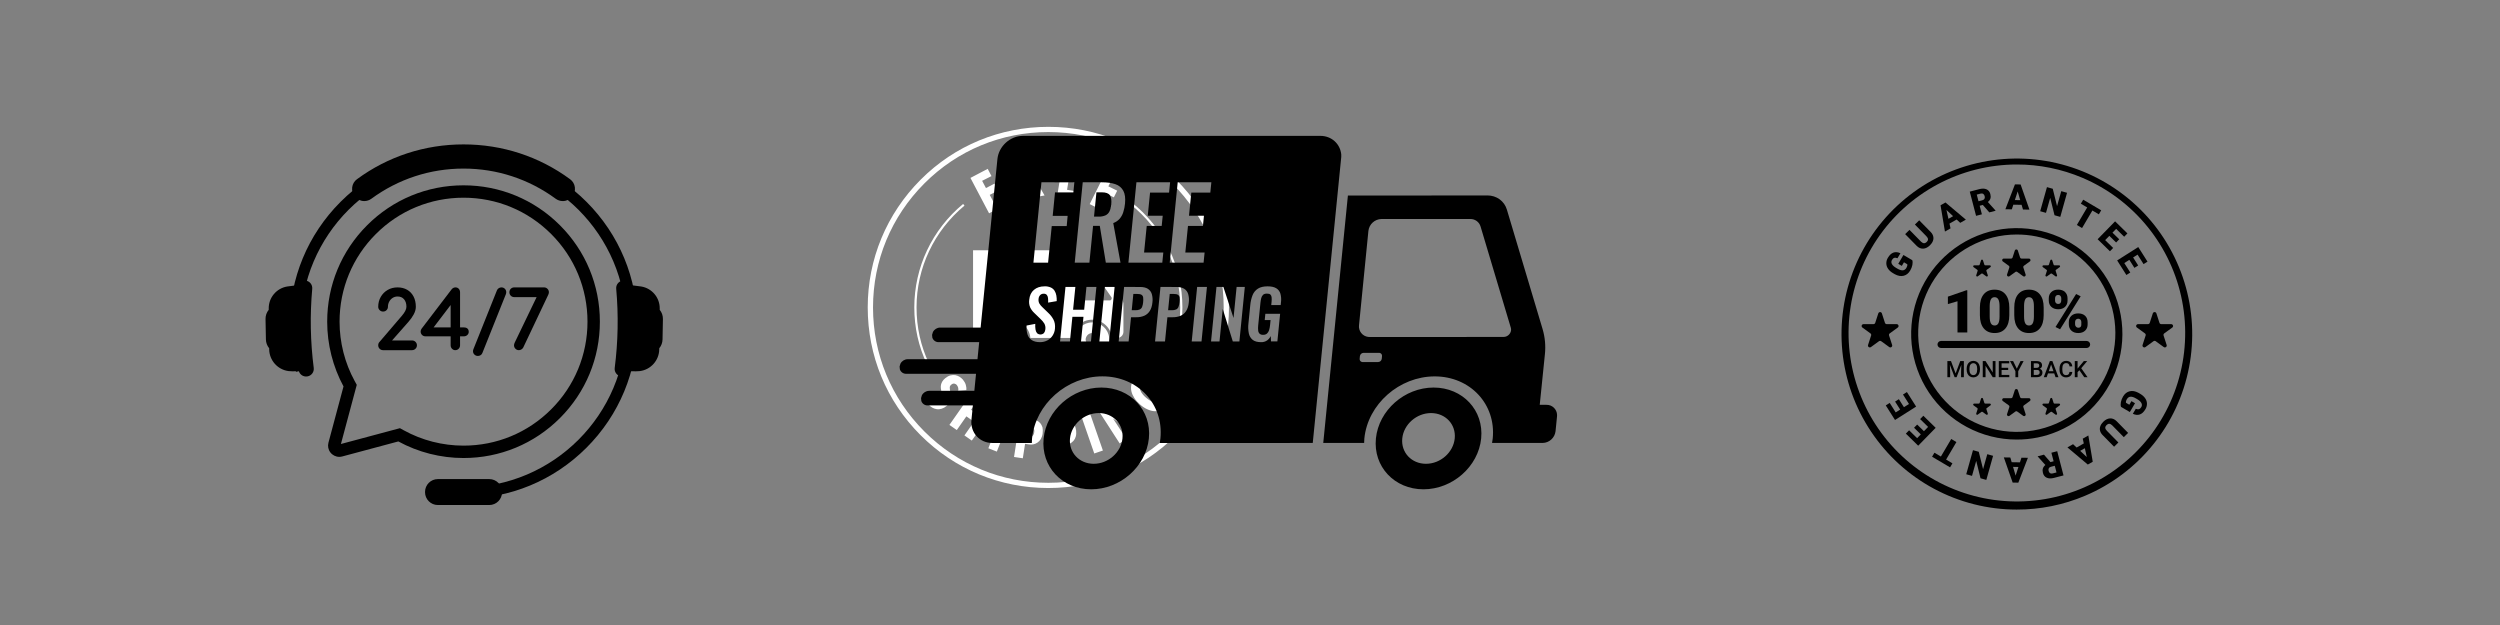 <svg version="1.0" preserveAspectRatio="xMidYMid meet" height="500" viewBox="0 0 1500 375" zoomAndPan="magnify" width="2000" xmlns:xlink="http://www.w3.org/1999/xlink" xmlns="http://www.w3.org/2000/svg"><rect x="0" y="0" width="1500" height="375" fill="#808080" stroke="none"/><defs><clipPath id="3b5da0a209"><path clip-rule="nonzero" d="M 520.633 76.082 L 737.383 76.082 L 737.383 292.832 L 520.633 292.832 Z M 520.633 76.082"></path></clipPath><clipPath id="858f9b7402"><path clip-rule="nonzero" d="M 368.719 168.156 L 397.742 168.156 L 397.742 226 L 368.719 226 Z M 368.719 168.156"></path></clipPath><clipPath id="11e355f743"><path clip-rule="nonzero" d="M 159.242 168 L 189 168 L 189 226 L 159.242 226 Z M 159.242 168"></path></clipPath><clipPath id="df1225af2d"><path clip-rule="nonzero" d="M 211 86.449 L 345 86.449 L 345 121 L 211 121 Z M 211 86.449"></path></clipPath><clipPath id="ed5348a0c6"><path clip-rule="nonzero" d="M 255 287 L 301.262 287 L 301.262 303.016 L 255 303.016 Z M 255 287"></path></clipPath><clipPath id="8660479f49"><path clip-rule="nonzero" d="M 539.754 81.445 L 934.254 81.445 L 934.254 293.609 L 539.754 293.609 Z M 539.754 81.445"></path></clipPath></defs><g clip-path="url(#3b5da0a209)"><path fill-rule="nonzero" fill-opacity="1" d="M 628.965 292.812 C 600.023 292.812 572.82 281.582 552.32 261.082 C 531.82 240.582 520.633 213.422 520.633 184.438 C 520.633 155.449 531.949 128.289 552.406 107.789 C 572.863 87.289 600.066 76.105 629.055 76.105 C 658.039 76.105 685.199 87.332 705.699 107.832 C 726.199 128.332 737.383 155.492 737.383 184.438 C 737.383 213.379 726.156 240.625 705.656 261.082 C 685.156 281.539 657.953 292.812 628.965 292.812 Z M 628.965 79.238 C 600.895 79.238 574.473 90.164 554.625 110.055 C 534.734 129.988 523.812 156.406 523.812 184.48 C 523.812 212.551 534.734 238.973 554.625 258.863 C 574.516 278.754 600.938 289.676 629.008 289.676 C 657.082 289.676 683.5 278.754 703.391 258.863 C 723.281 238.973 734.207 212.551 734.207 184.48 C 734.207 156.406 723.281 129.988 703.391 110.098 C 683.547 90.207 657.125 79.238 628.965 79.238 Z M 589.273 108.484 L 591.578 112.84 L 596.672 110.184 L 598.848 114.273 L 593.844 116.93 L 598.324 125.418 L 593.449 127.984 L 582.266 106.746 L 592.625 101.305 L 594.887 105.656 Z M 621.09 118.277 L 616.387 109.355 L 614.82 109.617 L 616.387 119.062 L 611.207 119.891 L 607.336 96.168 L 614.953 94.906 C 617.258 94.559 619.129 94.82 620.566 95.82 C 622.047 96.777 622.961 98.477 623.352 100.824 C 623.48 101.695 623.527 102.48 623.438 103.219 C 623.352 103.961 623.223 104.613 622.918 105.09 C 622.699 105.656 622.352 106.094 622.047 106.484 C 621.699 106.832 621.348 107.137 621 107.355 L 626.746 117.277 Z M 618.086 102.043 C 617.996 101.434 617.824 101 617.562 100.609 C 617.344 100.262 617.039 100 616.777 99.824 C 616.473 99.652 616.125 99.562 615.82 99.52 C 615.516 99.477 615.168 99.52 614.863 99.562 L 613.211 99.824 L 614.168 105.832 L 615.734 105.57 C 616.473 105.441 617.129 105.09 617.605 104.527 C 618.172 103.961 618.301 103.133 618.086 102.043 Z M 634.277 117.887 L 638.105 94.125 L 649.598 95.953 L 648.855 100.695 L 642.547 99.695 L 641.805 104.352 L 647.594 105.266 L 646.855 109.703 L 641.066 108.789 L 640.238 113.883 L 646.984 114.973 L 646.203 119.801 Z M 653.816 122.457 L 664.57 100.957 L 674.973 106.137 L 672.84 110.445 L 667.137 107.57 L 665.004 111.793 L 670.312 114.406 L 668.312 118.41 L 663 115.797 L 660.695 120.41 L 666.789 123.457 L 664.613 127.855 Z M 574.953 234.445 C 575.039 233.836 575.039 233.227 574.91 232.66 C 574.777 232.051 574.473 231.574 574.125 231.094 C 573.777 230.613 573.254 230.309 572.645 230.18 C 572.035 230.051 571.383 230.266 570.73 230.832 C 570.121 231.312 569.859 231.879 569.859 232.531 C 569.859 233.184 569.945 234.055 570.164 235.098 C 570.297 235.707 570.426 236.359 570.512 237.012 C 570.602 237.664 570.602 238.449 570.512 239.188 C 570.426 239.93 570.207 240.668 569.773 241.41 C 569.426 242.148 568.816 242.844 568.031 243.543 C 567.031 244.367 565.988 244.934 564.984 245.238 C 563.984 245.543 562.984 245.676 562.027 245.5 C 561.113 245.371 560.199 245.066 559.371 244.586 C 558.543 244.105 557.805 243.496 557.195 242.758 C 556.281 241.668 555.629 240.453 555.324 239.188 C 555.02 237.926 554.844 236.797 554.977 235.793 L 559.895 235.316 C 559.805 236.055 559.852 236.797 560.023 237.535 C 560.199 238.273 560.547 238.93 560.938 239.406 C 561.371 239.93 561.852 240.191 562.504 240.277 C 563.113 240.363 563.766 240.148 564.289 239.668 C 564.898 239.145 565.203 238.578 565.203 237.84 C 565.203 237.145 565.117 236.188 564.855 235.055 C 564.68 234.359 564.594 233.617 564.508 232.965 C 564.418 232.27 564.465 231.574 564.594 230.875 C 564.723 230.18 565.027 229.527 565.422 228.832 C 565.855 228.176 566.379 227.523 567.16 226.914 C 568.164 226.09 569.25 225.48 570.25 225.262 C 571.254 225 572.254 224.957 573.168 225.086 C 574.082 225.262 574.953 225.609 575.691 226.043 C 576.477 226.566 577.129 227.09 577.738 227.785 C 578.566 228.785 579.176 229.875 579.48 230.918 C 579.785 231.965 579.914 233.051 579.785 234.055 Z M 578.652 261.254 L 584.398 253.031 L 579.828 249.809 L 574.082 258.035 L 569.645 254.945 L 583.441 235.273 L 587.879 238.363 L 582.656 245.848 L 587.227 249.07 L 592.449 241.582 L 596.887 244.672 L 583.09 264.348 Z M 593.016 268.961 L 601.762 246.59 L 606.855 248.59 L 598.105 270.961 Z M 625.57 260.125 C 625.398 261.473 624.961 262.562 624.484 263.434 C 623.918 264.348 623.266 265.043 622.48 265.566 C 621.699 266.086 620.871 266.434 620 266.609 C 619.129 266.785 618.215 266.785 617.344 266.652 L 615.039 266.305 L 613.688 274.965 L 608.422 274.184 L 612.078 250.418 L 619.434 251.508 C 620.262 251.637 621.133 251.855 621.914 252.246 C 622.742 252.594 623.48 253.16 624.09 253.812 C 624.699 254.508 625.137 255.336 625.484 256.383 C 625.703 257.469 625.746 258.688 625.57 260.125 Z M 620.523 259.43 C 620.695 258.383 620.566 257.555 620.086 256.992 C 619.609 256.426 619.086 256.121 618.348 256.031 L 616.648 255.773 L 615.691 261.996 L 617.387 262.258 C 618.129 262.344 618.824 262.215 619.391 261.691 C 620 261.211 620.348 260.473 620.523 259.43 Z M 645.68 258.383 C 645.809 259.73 645.766 260.863 645.461 261.91 C 645.199 262.91 644.723 263.781 644.113 264.477 C 643.504 265.172 642.762 265.738 641.98 266.129 C 641.152 266.566 640.324 266.785 639.457 266.871 L 637.148 267.133 L 638.105 275.836 L 632.797 276.445 L 630.055 252.551 L 637.496 251.723 C 638.367 251.637 639.195 251.637 640.109 251.812 C 640.98 251.941 641.805 252.289 642.59 252.77 C 643.371 253.289 644.023 253.988 644.59 254.902 C 645.156 255.773 645.504 256.945 645.68 258.383 Z M 640.586 258.992 C 640.457 257.949 640.109 257.164 639.543 256.73 C 638.977 256.293 638.281 256.121 637.539 256.207 L 635.844 256.383 L 636.539 262.605 L 638.238 262.43 C 638.977 262.344 639.586 261.996 640.02 261.387 C 640.543 260.906 640.762 260.082 640.586 258.992 Z M 656.559 272.094 L 648.684 249.418 L 653.863 247.633 L 661.738 270.309 Z M 680.543 260.473 L 667.965 251.156 L 667.875 251.203 L 675.887 263.434 L 671.793 266.043 L 658.781 245.848 L 663.785 242.629 L 676.449 252.117 L 676.539 252.07 L 668.441 239.668 L 672.359 237.145 L 685.375 257.34 Z M 701.957 240.363 C 701.52 241.41 700.867 242.539 699.867 243.629 C 698.91 244.762 697.734 245.629 696.559 246.109 C 695.297 246.633 694.035 246.805 692.641 246.719 C 691.25 246.633 689.855 246.238 688.418 245.586 C 686.941 244.934 685.504 243.977 684.066 242.715 C 682.633 241.453 681.5 240.234 680.629 238.84 C 679.758 237.449 679.148 236.188 678.844 234.793 C 678.539 233.445 678.539 232.137 678.801 230.875 C 679.062 229.613 679.672 228.438 680.586 227.352 C 681.629 226.09 682.762 225.262 683.895 224.781 C 685.023 224.305 686.113 224.086 687.156 224.172 L 688.246 229.004 C 686.852 228.875 685.723 229.352 684.809 230.441 C 684.285 231.008 684.023 231.66 683.98 232.27 C 683.938 232.965 684.023 233.66 684.285 234.359 C 684.547 235.098 684.98 235.793 685.59 236.535 C 686.156 237.273 686.852 237.969 687.637 238.625 C 688.418 239.277 689.203 239.887 689.988 240.32 C 690.77 240.758 691.555 241.105 692.293 241.277 C 693.035 241.453 693.73 241.453 694.426 241.32 C 695.078 241.191 695.688 240.801 696.125 240.277 C 696.688 239.668 696.949 239.059 696.992 238.492 L 693.598 235.578 L 691.945 237.492 L 688.332 234.402 L 693.121 228.832 L 702.871 237.188 C 702.652 238.32 702.434 239.32 701.957 240.363 Z M 709.441 184.438 C 709.441 159.672 698.301 136.691 678.844 121.324 L 678.02 122.371 C 697.168 137.473 708.137 160.148 708.137 184.48 C 708.137 196.316 705.613 207.723 700.52 218.383 L 701.738 218.949 C 706.832 208.113 709.441 196.492 709.441 184.438 Z M 557.367 218.078 C 552.406 207.504 549.926 196.23 549.926 184.438 C 549.926 160.715 560.461 138.52 578.695 123.371 L 577.867 122.371 C 559.285 137.734 548.578 160.324 548.578 184.438 C 548.578 196.363 551.102 207.852 556.195 218.602 Z M 672.316 177.43 L 661.738 161.758 C 660.129 159.324 657.387 157.887 654.473 157.887 L 642.066 157.887 L 642.066 153.883 C 642.066 151.793 640.414 150.141 638.324 150.141 L 583.832 150.141 L 583.832 199.973 C 583.832 201.496 585.094 202.758 586.617 202.758 L 594.363 202.758 C 594.93 196.621 600.023 191.836 606.289 191.836 C 612.559 191.836 617.691 196.621 618.215 202.758 L 643.285 202.758 C 643.852 196.621 648.945 191.836 655.211 191.836 C 661.477 191.836 666.613 196.621 667.137 202.758 L 670.312 202.758 C 672.402 202.758 674.059 201.105 674.059 199.016 L 674.059 183.609 C 674.188 181.434 673.535 179.301 672.316 177.43 Z M 665.789 180.258 L 649.117 180.258 C 648.422 180.258 647.855 179.691 647.855 178.996 L 647.855 165.242 C 647.855 164.547 648.422 163.98 649.117 163.98 L 656.211 163.98 C 656.648 163.98 656.996 164.152 657.258 164.547 L 666.832 178.301 C 667.398 179.125 666.789 180.258 665.789 180.258 Z M 606.289 193.445 C 600.98 193.445 596.629 197.492 596.105 202.672 C 596.062 203.02 596.062 203.367 596.062 203.719 C 596.062 204.066 596.062 204.457 596.105 204.762 C 596.672 209.941 600.98 213.988 606.289 213.988 C 611.602 213.988 615.953 209.941 616.473 204.762 C 616.52 204.414 616.52 204.066 616.52 203.719 C 616.52 203.367 616.52 202.977 616.473 202.672 C 615.953 197.492 611.602 193.445 606.289 193.445 Z M 610.031 204.805 C 609.555 206.457 608.117 207.676 606.289 207.676 C 604.461 207.676 603.027 206.457 602.547 204.805 C 602.461 204.5 602.371 204.109 602.371 203.762 C 602.371 203.414 602.418 203.02 602.547 202.715 C 603.027 201.105 604.461 199.844 606.289 199.844 C 608.074 199.844 609.555 201.062 610.031 202.715 C 610.121 203.02 610.207 203.414 610.207 203.762 C 610.164 204.109 610.121 204.457 610.031 204.805 Z M 655.297 193.445 C 649.988 193.445 645.637 197.492 645.113 202.672 C 645.07 203.02 645.07 203.367 645.07 203.719 C 645.07 204.066 645.07 204.457 645.113 204.762 C 645.68 209.941 649.988 213.988 655.297 213.988 C 660.609 213.988 664.961 209.941 665.484 204.762 C 665.527 204.414 665.527 204.066 665.527 203.719 C 665.527 203.367 665.527 202.977 665.484 202.672 C 665.004 197.492 660.609 193.445 655.297 193.445 Z M 659.043 204.805 C 658.562 206.457 657.125 207.676 655.297 207.676 C 653.512 207.676 652.035 206.457 651.555 204.805 C 651.469 204.5 651.379 204.109 651.379 203.762 C 651.379 203.414 651.426 203.02 651.555 202.715 C 652.035 201.105 653.469 199.844 655.297 199.844 C 657.082 199.844 658.562 201.062 659.043 202.715 C 659.129 203.02 659.215 203.414 659.215 203.762 C 659.215 204.109 659.129 204.457 659.043 204.805 Z M 659.043 204.805" fill="#ffffff"></path></g><path fill-rule="nonzero" fill-opacity="1" d="M 239.961 256.91 L 242.27 258.184 C 253.184 264.203 265.578 267.379 278.117 267.379 C 297.984 267.379 316.66 259.645 330.711 245.594 C 344.758 231.551 352.496 212.871 352.496 193 C 352.496 173.137 344.758 154.457 330.711 140.41 C 316.66 126.359 297.984 118.621 278.117 118.621 C 258.25 118.621 239.574 126.359 225.523 140.41 C 211.477 154.457 203.738 173.137 203.738 193 C 203.738 205.445 206.871 217.758 212.801 228.609 L 214.059 230.91 L 204.551 266.398 Z M 278.117 274.812 C 264.445 274.812 250.93 271.371 238.992 264.859 L 205.34 273.879 C 204.754 274.035 204.156 274.117 203.562 274.117 C 201.5 274.117 199.5 273.121 198.227 271.457 C 196.941 269.785 196.52 267.652 197.07 265.605 L 206.109 231.859 C 199.699 219.996 196.312 206.57 196.312 193 C 196.312 171.152 204.82 150.605 220.27 135.156 C 235.723 119.703 256.266 111.195 278.117 111.195 C 299.969 111.195 320.512 119.703 335.965 135.156 C 351.414 150.605 359.926 171.152 359.926 193 C 359.926 214.855 351.414 235.398 335.965 250.848 C 320.512 266.301 299.969 274.812 278.117 274.812" fill="#000000"></path><path fill-rule="nonzero" fill-opacity="1" d="M 351.887 121.09 C 332.184 101.387 305.984 90.535 278.117 90.535 C 250.25 90.535 224.055 101.387 204.352 121.09 C 184.645 140.797 173.793 166.996 173.793 194.859 C 173.793 204.523 175.102 213.988 177.629 223.051 L 184.137 221.227 C 181.781 212.832 180.516 203.992 180.516 194.859 C 180.516 141.039 224.301 97.258 278.117 97.258 C 331.934 97.258 375.719 141.039 375.719 194.859 C 375.719 248.68 331.934 292.461 278.117 292.461 L 278.117 299.184 C 305.984 299.184 332.184 288.332 351.887 268.629 C 371.59 248.922 382.438 222.723 382.438 194.859 C 382.438 166.996 371.59 140.797 351.887 121.09" fill="#000000"></path><g clip-path="url(#858f9b7402)"><path fill-rule="nonzero" fill-opacity="1" d="M 395.832 185.883 L 395.84 185.184 C 395.918 178.527 391.145 172.953 384.734 171.898 L 378.461 171.078 C 378.359 170.785 378.223 170.504 378.043 170.246 C 377.727 169.793 377.324 169.398 376.844 169.074 C 375.93 168.453 374.805 168.223 373.707 168.348 L 373.676 168.352 C 371.238 168.668 369.504 170.824 369.723 173.266 C 371.145 189.066 370.844 205.051 368.824 220.777 C 368.512 223.223 370.242 225.5 372.691 225.855 L 372.742 225.863 C 373.152 225.922 373.57 225.926 373.98 225.875 C 375.754 225.648 377.195 224.41 377.73 222.75 C 378.301 222.77 378.934 222.762 378.934 222.762 C 380.344 222.844 383.074 222.785 383.824 222.664 C 383.871 222.656 383.91 222.66 383.953 222.648 C 390.484 221.809 395.469 216.203 395.547 209.609 L 395.555 208.965 C 396.789 207.477 397.48 205.621 397.52 203.668 L 397.75 191.449 C 397.789 189.406 397.109 187.453 395.832 185.883" fill="#000000"></path></g><g clip-path="url(#11e355f743)"><path fill-rule="nonzero" fill-opacity="1" d="M 161.234 185.883 L 161.227 185.184 C 161.145 178.527 165.918 172.953 172.328 171.898 L 178.605 171.078 C 178.707 170.785 178.84 170.504 179.02 170.246 C 179.336 169.793 179.742 169.398 180.219 169.074 C 181.133 168.453 182.262 168.223 183.359 168.348 L 183.391 168.352 C 185.824 168.668 187.562 170.824 187.34 173.266 C 185.918 189.066 186.223 205.051 188.242 220.777 C 188.555 223.223 186.824 225.5 184.375 225.855 L 184.32 225.863 C 183.91 225.922 183.492 225.926 183.082 225.875 C 181.312 225.648 179.867 224.41 179.336 222.75 C 178.762 222.77 178.133 222.762 178.133 222.762 C 176.719 222.844 173.992 222.785 173.238 222.664 C 173.195 222.656 173.156 222.66 173.109 222.648 C 166.582 221.809 161.598 216.203 161.516 209.609 L 161.512 208.965 C 160.277 207.477 159.582 205.621 159.547 203.668 L 159.316 191.449 C 159.277 189.406 159.953 187.453 161.234 185.883" fill="#000000"></path></g><g clip-path="url(#df1225af2d)"><path fill-rule="nonzero" fill-opacity="1" d="M 344.93 112.426 C 344.684 110.449 343.668 108.711 342.066 107.539 C 323.484 93.867 301.371 86.641 278.117 86.641 C 254.863 86.641 232.75 93.867 214.168 107.539 C 212.566 108.711 211.551 110.449 211.305 112.426 C 211.062 114.391 211.645 116.398 212.902 117.926 L 212.977 118.016 C 214.355 119.688 216.387 120.645 218.555 120.645 C 220.098 120.645 221.566 120.16 222.812 119.25 C 238.961 107.41 258.086 101.148 278.117 101.148 C 298.148 101.148 317.273 107.41 333.418 119.25 C 334.664 120.16 336.137 120.645 337.68 120.645 C 339.848 120.645 341.879 119.688 343.258 118.016 L 343.332 117.926 C 344.59 116.398 345.172 114.391 344.93 112.426" fill="#000000"></path></g><g clip-path="url(#ed5348a0c6)"><path fill-rule="nonzero" fill-opacity="1" d="M 293.543 303.016 L 262.727 303.016 C 258.473 303.016 255.02 299.566 255.02 295.312 L 255.02 295.152 C 255.02 290.898 258.473 287.449 262.727 287.449 L 293.543 287.449 C 297.797 287.449 301.25 290.898 301.25 295.152 L 301.25 295.312 C 301.25 299.566 297.797 303.016 293.543 303.016" fill="#000000"></path></g><path fill-rule="nonzero" fill-opacity="1" d="M 247.191 204.266 L 235.234 204.266 L 245.195 192.953 C 246.406 191.586 247.43 190.125 248.242 188.613 C 249.078 187.055 249.5 185.527 249.5 184.07 C 249.5 181.746 249.047 179.688 248.152 177.949 C 247.25 176.191 245.953 174.816 244.289 173.863 C 242.637 172.914 240.695 172.434 238.52 172.434 C 236.34 172.434 234.352 172.945 232.605 173.957 C 230.859 174.969 229.461 176.375 228.453 178.133 C 227.441 179.895 226.926 181.895 226.926 184.07 C 226.926 184.836 227.219 185.516 227.785 186.086 C 228.355 186.656 229.047 186.941 229.848 186.941 C 230.68 186.941 231.383 186.652 231.938 186.078 C 232.488 185.512 232.766 184.836 232.766 184.07 C 232.766 182.977 233.02 181.938 233.523 180.988 C 234.023 180.047 234.727 179.285 235.609 178.727 C 236.488 178.176 237.469 177.895 238.52 177.895 C 240.188 177.895 241.457 178.434 242.406 179.539 C 243.367 180.652 243.852 182.176 243.852 184.07 C 243.852 185.59 242.902 187.441 241.023 189.59 L 227.723 205.141 C 227.195 205.676 226.926 206.363 226.926 207.184 C 226.926 207.98 227.207 208.668 227.754 209.238 C 228.309 209.812 229.012 210.102 229.848 210.102 L 247.191 210.102 C 248.02 210.102 248.73 209.812 249.301 209.246 C 249.867 208.676 250.156 207.984 250.156 207.184 C 250.156 206.387 249.867 205.691 249.301 205.121 C 248.73 204.555 248.02 204.266 247.191 204.266" fill="#000000"></path><path fill-rule="nonzero" fill-opacity="1" d="M 270.387 183.008 L 270.387 196.434 L 260.164 196.434 Z M 280.383 197.062 C 279.848 196.648 279.156 196.434 278.324 196.434 L 276.035 196.434 L 276.035 175.398 C 276.035 174.586 275.789 173.883 275.297 173.316 C 274.789 172.73 274.117 172.434 273.305 172.434 C 272.355 172.434 271.555 172.852 270.918 173.672 L 252.961 197.207 C 252.578 197.703 252.383 198.285 252.383 198.934 C 252.383 199.695 252.652 200.367 253.184 200.934 C 253.723 201.512 254.434 201.805 255.305 201.805 L 270.387 201.805 L 270.387 207.184 C 270.387 207.977 270.656 208.664 271.188 209.23 C 271.723 209.809 272.391 210.102 273.164 210.102 C 273.965 210.102 274.652 209.812 275.207 209.238 C 275.758 208.668 276.035 207.977 276.035 207.184 L 276.035 201.805 L 278.324 201.805 C 279.109 201.805 279.797 201.547 280.363 201.035 C 280.945 200.512 281.242 199.867 281.242 199.121 C 281.242 198.207 280.953 197.516 280.383 197.062" fill="#000000"></path><path fill-rule="nonzero" fill-opacity="1" d="M 300.871 172.434 C 300.309 172.434 299.773 172.586 299.285 172.887 C 298.785 173.191 298.414 173.621 298.176 174.172 L 284.07 209.465 C 283.887 209.902 283.797 210.316 283.797 210.699 C 283.797 211.504 284.086 212.188 284.66 212.742 C 285.23 213.297 285.922 213.57 286.715 213.57 C 287.273 213.57 287.805 213.43 288.289 213.148 C 288.801 212.855 289.176 212.414 289.406 211.836 L 303.52 176.531 L 303.523 176.516 C 303.668 176.113 303.742 175.707 303.742 175.305 C 303.742 174.504 303.465 173.82 302.91 173.266 C 302.355 172.711 301.668 172.434 300.871 172.434" fill="#000000"></path><path fill-rule="nonzero" fill-opacity="1" d="M 328.48 173.289 C 327.914 172.723 327.219 172.434 326.422 172.434 L 308.562 172.434 C 307.734 172.434 307.031 172.711 306.477 173.266 C 305.922 173.82 305.641 174.523 305.641 175.352 C 305.641 176.184 305.922 176.883 306.477 177.434 C 307.031 177.988 307.73 178.27 308.562 178.27 L 321.973 178.27 L 308.887 205.445 C 308.57 206.082 308.406 206.664 308.406 207.184 C 308.406 207.984 308.695 208.676 309.266 209.246 C 309.836 209.812 310.512 210.102 311.277 210.102 C 311.809 210.102 312.32 209.961 312.809 209.68 C 313.301 209.398 313.684 209.004 313.945 208.512 L 313.953 208.5 L 328.961 176.844 L 328.969 176.828 C 329.219 176.254 329.34 175.77 329.34 175.352 C 329.34 174.551 329.051 173.859 328.48 173.289" fill="#000000"></path><g clip-path="url(#8660479f49)"><path fill-rule="evenodd" fill-opacity="1" d="M 858.609 247.84 C 849.938 247.84 842.191 254.652 841.359 263.059 C 840.523 271.465 846.891 278.273 855.586 278.273 C 864.281 278.273 872.008 271.461 872.84 263.059 C 873.684 254.656 867.305 247.84 858.609 247.84 Z M 659.262 247.84 C 650.578 247.84 642.844 254.652 642 263.059 C 641.168 271.465 647.531 278.273 656.227 278.273 C 664.922 278.273 672.648 271.461 673.48 263.059 C 674.312 254.656 667.949 247.84 659.262 247.84 Z M 860.16 232.527 C 877.602 232.527 890.379 246.184 888.703 263.055 C 887.027 279.926 871.512 293.582 854.078 293.582 C 836.637 293.582 823.852 279.926 825.547 263.055 C 827.254 246.184 842.727 232.527 860.172 232.527 Z M 660.801 232.527 C 678.246 232.527 691.02 246.184 689.324 263.055 C 687.625 279.926 672.145 293.582 654.699 293.582 C 637.258 293.582 624.484 279.926 626.18 263.055 C 627.875 246.184 643.359 232.527 660.801 232.527 Z M 818.129 211.711 C 817 211.73 816.074 212.578 815.945 213.691 L 815.797 215.25 C 815.672 216.215 816.348 217.094 817.305 217.219 C 817.402 217.227 817.484 217.23 817.578 217.23 L 826.875 217.23 C 828.004 217.207 828.93 216.363 829.059 215.25 L 829.215 213.691 C 829.332 212.727 828.656 211.848 827.699 211.723 C 827.602 211.715 827.52 211.707 827.434 211.711 Z M 701.844 176.363 L 704.098 176.363 C 705.332 176.363 706.219 176.535 706.766 176.887 C 707.312 177.258 707.672 177.859 707.734 178.523 C 707.832 179.488 707.82 180.461 707.703 181.418 C 707.641 182.367 707.43 183.293 707.082 184.18 C 706.82 184.832 706.324 185.363 705.691 185.676 C 704.879 186.016 704.004 186.176 703.117 186.137 L 700.863 186.137 L 701.844 176.375 Z M 680.004 176.363 L 682.262 176.363 C 683.496 176.363 684.391 176.535 684.938 176.887 C 685.484 177.258 685.844 177.859 685.898 178.523 C 686.004 179.488 685.992 180.461 685.875 181.418 C 685.801 182.363 685.59 183.293 685.254 184.18 C 684.992 184.828 684.496 185.363 683.863 185.676 C 683.051 186.016 682.176 186.176 681.293 186.137 L 679.035 186.137 L 680.004 176.375 Z M 729.879 172.172 L 726.621 204.867 L 731.703 204.867 L 733.641 185.336 L 739.68 204.867 L 743.633 204.867 L 746.891 172.172 L 741.969 172.172 L 740.113 190.793 L 734.031 172.172 Z M 718.285 172.172 L 715.027 204.867 L 720.91 204.867 L 724.168 172.172 Z M 696.289 172.172 L 693.031 204.867 L 699 204.867 L 700.441 190.34 L 703.668 190.34 C 705.281 190.371 706.883 190.07 708.379 189.453 C 709.738 188.852 710.887 187.859 711.676 186.605 C 712.543 185.301 713.07 183.59 713.281 181.461 C 713.5 179.781 713.375 178.07 712.91 176.441 C 712.531 175.129 711.688 174.004 710.527 173.27 C 709.379 172.547 707.832 172.188 705.859 172.184 Z M 674.461 172.172 L 671.203 204.867 L 677.172 204.867 L 678.613 190.34 L 681.84 190.34 C 683.453 190.371 685.055 190.07 686.551 189.453 C 687.91 188.852 689.059 187.859 689.852 186.605 C 690.703 185.301 691.242 183.59 691.453 181.461 C 691.672 179.781 691.547 178.07 691.094 176.441 C 690.703 175.129 689.859 174.004 688.699 173.27 C 687.551 172.547 686.004 172.188 684.031 172.184 Z M 662.891 172.172 L 659.621 204.867 L 665.512 204.867 L 668.77 172.172 Z M 639.289 172.172 L 636.035 204.867 L 641.957 204.867 L 643.434 190.098 L 650.082 190.098 L 648.609 204.867 L 654.574 204.867 L 657.832 172.172 L 651.863 172.172 L 650.504 185.828 L 643.855 185.828 L 645.215 172.172 Z M 760.551 171.805 C 758.156 171.805 756.238 172.258 754.797 173.16 C 753.332 174.078 752.191 175.445 751.559 177.055 C 750.801 178.992 750.328 181.031 750.156 183.105 L 749.062 194.078 C 748.82 196.062 748.895 198.074 749.293 200.031 C 749.59 201.562 750.41 202.945 751.621 203.926 C 752.793 204.836 754.449 205.293 756.586 205.297 C 757.895 205.355 759.18 204.992 760.254 204.266 C 761.203 203.578 761.961 202.672 762.469 201.625 L 762.594 204.852 L 766.422 204.852 L 768.074 188.27 L 759.211 188.27 L 758.832 192.023 L 762.34 192.023 L 762.035 195.09 C 761.953 196.129 761.742 197.156 761.434 198.152 C 761.191 198.926 760.762 199.625 760.16 200.172 C 759.516 200.684 758.695 200.941 757.871 200.895 C 757.102 200.957 756.355 200.719 755.766 200.23 C 755.258 199.711 754.953 199.035 754.902 198.312 C 754.797 197.336 754.797 196.348 754.902 195.371 L 756.262 181.691 C 756.355 180.77 756.504 179.852 756.723 178.949 C 756.891 178.188 757.262 177.488 757.809 176.93 C 758.324 176.418 759.117 176.164 760.16 176.164 C 761.16 176.164 761.855 176.359 762.258 176.75 C 762.699 177.219 762.953 177.828 762.973 178.465 C 763.047 179.367 763.027 180.27 762.934 181.168 L 762.742 183.023 L 768.422 183.023 L 768.59 181.328 C 768.824 179.605 768.695 177.855 768.242 176.184 C 767.844 174.816 766.938 173.66 765.727 172.934 C 764.48 172.184 762.742 171.805 760.52 171.805 Z M 626.75 171.805 C 624.145 171.805 622.027 172.504 620.383 173.902 C 618.727 175.301 617.781 177.293 617.527 179.875 C 617.305 181.418 617.504 182.988 618.094 184.43 C 618.688 185.68 619.52 186.805 620.531 187.738 L 624.281 191.371 C 625.168 192.176 625.949 193.098 626.59 194.117 C 627.172 195.188 627.383 196.422 627.203 197.625 C 627.148 198.426 626.863 199.188 626.379 199.824 C 625.242 200.945 623.43 200.984 622.238 199.906 C 621.723 199.266 621.395 198.488 621.301 197.664 C 621.133 196.555 621.09 195.434 621.164 194.316 L 615.945 195.324 C 615.777 197.164 615.977 199.012 616.535 200.773 C 617 202.172 617.926 203.363 619.18 204.141 C 620.426 204.906 622.027 205.293 623.988 205.293 C 625.516 205.316 627.023 204.965 628.383 204.262 C 629.648 203.594 630.734 202.617 631.523 201.418 C 632.344 200.18 632.84 198.758 632.969 197.277 C 633.18 195.125 632.883 193.289 632.082 191.77 C 631.301 190.281 630.27 188.934 629.035 187.797 L 625.316 184.203 C 624.621 183.566 624.031 182.828 623.555 182.008 C 623.145 181.164 623.008 180.211 623.145 179.285 C 623.195 178.473 623.523 177.703 624.062 177.098 C 624.598 176.516 625.379 176.195 626.18 176.234 C 626.875 176.172 627.57 176.418 628.066 176.918 C 628.5 177.457 628.75 178.121 628.805 178.816 C 628.898 179.727 628.918 180.645 628.879 181.562 L 634.031 180.672 C 634.086 179.539 634 178.414 633.809 177.301 C 633.641 176.297 633.273 175.328 632.746 174.457 C 632.199 173.602 631.418 172.922 630.5 172.5 C 629.309 171.988 628.035 171.742 626.738 171.793 Z M 828.848 131.406 C 824.844 131.496 821.512 134.527 821.047 138.52 L 815.41 195.082 C 814.977 198.551 817.434 201.711 820.898 202.145 C 821.195 202.184 821.5 202.195 821.797 202.191 L 879.934 202.191 L 879.934 202.145 L 902.254 202.145 C 902.762 202.145 903.277 202.047 903.754 201.863 C 905.871 201.035 907.105 198.73 906.504 196.684 L 888.332 135.883 C 887.52 133.176 885.012 131.348 882.188 131.406 L 828.816 131.406 Z M 892.402 117.258 C 897.957 117.258 902.613 120.641 904.141 125.805 L 925.559 197.453 C 927.004 202.344 927.477 207.477 926.941 212.551 L 923.84 242.895 L 927.879 242.895 C 931.324 242.82 934.168 245.555 934.242 249 C 934.254 249.309 934.242 249.625 934.203 249.93 L 933.328 258.734 C 932.875 262.68 929.574 265.688 925.613 265.77 L 895.227 265.77 L 895.637 263.082 C 897.703 242.523 882.105 225.836 860.836 225.836 C 839.566 225.836 820.656 242.508 818.613 263.082 L 818.477 265.77 L 793.949 265.77 L 808.738 117.32 L 892.379 117.285 Z M 657.84 115.391 L 661.055 115.391 C 663.555 115.391 665.188 115.996 665.957 117.203 C 666.734 118.414 667 120.23 666.758 122.652 C 666.652 124.102 666.293 125.527 665.684 126.852 C 665.176 127.898 664.324 128.742 663.27 129.23 C 661.961 129.773 660.551 130.031 659.137 129.977 L 656.406 129.977 L 657.863 115.391 Z M 706.617 109.379 L 701.824 157.594 L 722.152 157.594 L 722.766 151.523 L 711.191 151.523 L 712.785 135.566 L 721.766 135.566 L 722.375 129.438 L 713.395 129.438 L 714.777 115.57 L 726.191 115.57 L 726.812 109.363 Z M 681.852 109.379 L 677.043 157.594 L 697.375 157.594 L 697.988 151.523 L 686.445 151.523 L 688.035 135.566 L 697.016 135.566 L 697.629 129.438 L 688.648 129.438 L 690.027 115.57 L 701.441 115.57 L 702.066 109.363 Z M 649.641 109.379 L 644.836 157.594 L 653.637 157.594 L 655.84 135.512 L 659.875 135.512 L 663.5 157.594 L 672.301 157.594 L 667.949 133.844 C 669.402 133.324 670.711 132.457 671.742 131.312 C 672.742 130.156 673.492 128.812 673.945 127.355 C 674.492 125.656 674.852 123.895 675.012 122.117 C 675.324 118.902 675 116.359 674.008 114.5 C 673.008 112.621 671.32 111.199 669.297 110.539 C 667.125 109.766 664.418 109.383 661.184 109.379 Z M 624.863 109.379 L 620.055 157.594 L 628.855 157.594 L 631.047 135.629 L 640.027 135.629 L 640.586 129.504 L 631.617 129.504 L 633.008 115.453 L 644.012 115.453 L 644.613 109.383 Z M 613.785 81.52 L 792.223 81.52 C 798.945 81.52 804.09 86.297 804.754 92.645 L 804.754 94.168 L 787.656 265.746 L 774.281 265.746 L 773.871 265.785 L 695.848 265.785 L 696.258 263.059 C 698.324 242.496 682.727 225.812 661.445 225.812 C 640.176 225.812 621.277 242.48 619.223 263.059 L 619.098 265.785 L 595.395 265.785 C 587.711 265.785 582.102 259.551 582.871 251.855 L 583.727 243.254 L 556.555 243.254 C 554.848 243.293 553.32 242.207 552.793 240.582 L 552.625 238.879 L 553.129 237.176 C 553.961 235.566 555.617 234.539 557.43 234.5 L 584.602 234.5 L 585.613 224.281 L 543.688 224.281 C 541.977 224.316 540.449 223.23 539.922 221.605 L 539.754 219.898 L 540.262 218.199 C 541.094 216.586 542.746 215.559 544.559 215.527 L 586.488 215.527 L 587.508 205.297 L 563.172 205.297 C 561.477 205.328 559.949 204.242 559.41 202.621 L 559.242 200.918 L 559.758 199.215 C 560.59 197.605 562.234 196.578 564.047 196.543 L 588.375 196.543 L 598.449 95.461 C 599.219 87.766 606.07 81.531 613.742 81.531 Z M 613.785 81.52" fill="#000000"></path></g><path fill-rule="nonzero" fill-opacity="1" d="M 1272.59 244.105 C 1272.34 243.312 1272.324 242.355 1272.539 241.242 C 1272.781 240.059 1273.215 238.949 1273.84 237.914 C 1274.832 236.219 1276.148 235.172 1277.777 234.766 C 1279.41 234.363 1281.168 234.668 1283.059 235.684 L 1284.18 236.336 C 1285.453 237.086 1286.434 237.965 1287.117 238.973 C 1287.797 239.941 1288.152 241.016 1288.176 242.195 C 1288.184 243.406 1287.867 244.527 1287.234 245.559 C 1286.285 247.172 1285.184 248.207 1283.922 248.664 C 1282.66 249.121 1281.258 248.992 1279.707 248.281 L 1281.473 245.277 C 1282.258 245.598 1282.906 245.668 1283.426 245.492 C 1283.941 245.32 1284.391 244.906 1284.773 244.254 C 1285.004 243.891 1285.125 243.496 1285.137 243.066 C 1285.148 242.637 1285.051 242.234 1284.844 241.855 C 1284.434 241.039 1283.613 240.266 1282.383 239.535 L 1281.602 239.074 C 1280.312 238.316 1279.215 237.965 1278.305 238.027 C 1277.398 238.086 1276.668 238.59 1276.109 239.539 C 1275.633 240.352 1275.457 241.059 1275.586 241.668 L 1277.594 242.852 L 1278.867 240.684 L 1281.008 241.941 L 1277.898 247.23 Z M 1272.59 244.105" fill="#000000"></path><path fill-rule="nonzero" fill-opacity="1" d="M 1268.449 268.035 L 1261.566 261.031 C 1260.785 260.238 1260.281 259.383 1260.047 258.469 C 1259.809 257.535 1259.859 256.617 1260.199 255.711 C 1260.531 254.785 1261.129 253.898 1261.988 253.051 C 1263.293 251.77 1264.648 251.098 1266.062 251.035 C 1267.477 250.977 1268.77 251.527 1269.938 252.688 L 1276.871 259.746 L 1274.281 262.297 L 1267.297 255.188 C 1266.117 254.047 1264.996 253.996 1263.941 255.035 C 1263.406 255.562 1263.148 256.105 1263.16 256.672 C 1263.176 257.234 1263.508 257.848 1264.16 258.508 L 1271.027 265.5 Z M 1268.449 268.035" fill="#000000"></path><path fill-rule="nonzero" fill-opacity="1" d="M 1245.973 268.516 L 1250.277 266.062 L 1249.645 263.199 L 1253 261.285 L 1255.641 277.055 L 1252.688 278.738 L 1240.453 268.438 L 1243.828 266.512 Z M 1250.906 268.922 L 1248.105 270.516 L 1252.082 274.242 Z M 1250.906 268.922" fill="#000000"></path><path fill-rule="nonzero" fill-opacity="1" d="M 1230.273 277.262 L 1232.168 276.77 L 1230.832 271.633 L 1234.328 270.723 L 1238.105 285.25 L 1232.395 286.734 C 1230.672 287.184 1229.227 287.152 1228.059 286.641 C 1226.891 286.129 1226.125 285.176 1225.762 283.781 C 1225.5 282.77 1225.484 281.879 1225.723 281.109 C 1225.957 280.34 1226.457 279.633 1227.219 278.996 L 1222.664 273.918 L 1222.625 273.77 L 1226.375 272.793 Z M 1232.867 279.465 L 1230.652 280.039 C 1229.988 280.215 1229.535 280.52 1229.289 280.957 C 1229.043 281.395 1229.004 281.926 1229.168 282.555 C 1229.328 283.18 1229.629 283.629 1230.059 283.895 C 1230.492 284.164 1231.035 284.215 1231.691 284.043 L 1233.906 283.465 Z M 1232.867 279.465" fill="#000000"></path><path fill-rule="nonzero" fill-opacity="1" d="M 1207.012 277.324 L 1211.965 277.406 L 1212.875 274.617 L 1216.738 274.68 L 1210.996 289.598 L 1207.598 289.543 L 1202.301 274.445 L 1206.184 274.508 Z M 1211.055 280.188 L 1207.832 280.133 L 1209.363 285.367 Z M 1211.055 280.188" fill="#000000"></path><path fill-rule="nonzero" fill-opacity="1" d="M 1183.793 270.102 L 1187.254 271.074 L 1189.848 281.508 L 1192.371 272.516 L 1195.852 273.492 L 1191.793 287.945 L 1188.312 286.965 L 1185.73 276.535 L 1183.207 285.527 L 1179.738 284.551 Z M 1183.793 270.102" fill="#000000"></path><path fill-rule="nonzero" fill-opacity="1" d="M 1160.66 271.629 L 1164.535 273.918 L 1170.738 263.395 L 1173.852 265.23 L 1167.652 275.754 L 1171.457 278 L 1170.039 280.41 L 1159.242 274.035 Z M 1160.66 271.629" fill="#000000"></path><path fill-rule="nonzero" fill-opacity="1" d="M 1150.297 254.734 L 1154.363 258.715 L 1156.867 256.148 L 1152.066 251.449 L 1154.012 249.457 L 1161.398 256.688 L 1150.914 267.422 L 1143.512 260.176 L 1145.461 258.18 L 1150.277 262.895 L 1152.488 260.629 L 1148.426 256.652 Z M 1150.297 254.734" fill="#000000"></path><path fill-rule="nonzero" fill-opacity="1" d="M 1139.316 239.508 L 1142.363 244.316 L 1145.391 242.395 L 1141.793 236.715 L 1144.141 235.227 L 1149.676 243.957 L 1137.008 251.996 L 1131.465 243.246 L 1133.824 241.75 L 1137.43 247.445 L 1140.102 245.75 L 1137.055 240.945 Z M 1139.316 239.508" fill="#000000"></path><path fill-rule="nonzero" fill-opacity="1" d="M 1209.984 305.746 C 1207.832 305.746 1205.688 305.676 1203.539 305.543 C 1201.395 305.406 1199.258 305.207 1197.121 304.941 C 1194.988 304.676 1192.867 304.344 1190.754 303.949 C 1188.641 303.555 1186.543 303.094 1184.457 302.566 C 1182.375 302.043 1180.305 301.457 1178.258 300.805 C 1176.211 300.152 1174.184 299.438 1172.176 298.664 C 1170.172 297.887 1168.191 297.051 1166.238 296.152 C 1164.285 295.254 1162.363 294.301 1160.465 293.285 C 1158.57 292.27 1156.707 291.195 1154.879 290.066 C 1153.051 288.938 1151.258 287.754 1149.5 286.512 C 1147.742 285.273 1146.027 283.98 1144.348 282.637 C 1142.672 281.289 1141.035 279.895 1139.441 278.449 C 1137.852 277.004 1136.305 275.512 1134.801 273.973 C 1133.301 272.434 1131.848 270.848 1130.445 269.219 C 1129.043 267.59 1127.688 265.918 1126.387 264.207 C 1125.086 262.492 1123.836 260.742 1122.645 258.953 C 1121.449 257.164 1120.309 255.34 1119.227 253.48 C 1118.145 251.625 1117.121 249.734 1116.152 247.812 C 1115.184 245.891 1114.277 243.941 1113.43 241.965 C 1112.582 239.988 1111.797 237.984 1111.07 235.961 C 1110.348 233.934 1109.684 231.887 1109.086 229.82 C 1108.484 227.758 1107.949 225.672 1107.477 223.574 C 1107.004 221.477 1106.598 219.363 1106.254 217.238 C 1105.91 215.117 1105.633 212.984 1105.418 210.844 C 1105.207 208.703 1105.062 206.555 1104.98 204.406 C 1104.898 202.254 1104.883 200.105 1104.934 197.953 C 1104.984 195.805 1105.102 193.656 1105.285 191.512 C 1105.465 189.367 1105.715 187.23 1106.027 185.102 C 1106.34 182.973 1106.715 180.855 1107.16 178.75 C 1107.602 176.645 1108.109 174.555 1108.68 172.48 C 1109.25 170.406 1109.883 168.352 1110.578 166.316 C 1111.277 164.281 1112.035 162.27 1112.855 160.281 C 1113.672 158.293 1114.555 156.328 1115.492 154.395 C 1116.434 152.457 1117.43 150.555 1118.488 148.68 C 1119.543 146.809 1120.656 144.969 1121.824 143.16 C 1122.996 141.355 1124.219 139.586 1125.496 137.855 C 1126.773 136.125 1128.102 134.438 1129.48 132.789 C 1130.863 131.141 1132.293 129.535 1133.773 127.973 C 1135.25 126.41 1136.777 124.898 1138.348 123.43 C 1139.918 121.961 1141.535 120.543 1143.195 119.176 C 1144.852 117.805 1146.551 116.488 1148.289 115.227 C 1150.031 113.961 1151.805 112.75 1153.621 111.594 C 1155.434 110.441 1157.281 109.34 1159.16 108.301 C 1161.039 107.258 1162.953 106.273 1164.891 105.348 C 1166.832 104.426 1168.801 103.559 1170.793 102.754 C 1172.789 101.953 1174.805 101.211 1176.844 100.527 C 1178.883 99.848 1180.941 99.23 1183.02 98.676 C 1185.094 98.121 1187.188 97.633 1189.293 97.207 C 1191.402 96.781 1193.52 96.422 1195.648 96.125 C 1197.777 95.828 1199.914 95.598 1202.059 95.434 C 1204.199 95.27 1206.348 95.168 1208.496 95.137 C 1210.645 95.102 1212.793 95.137 1214.941 95.234 C 1217.09 95.332 1219.23 95.496 1221.367 95.727 C 1223.504 95.957 1225.633 96.254 1227.75 96.613 C 1229.871 96.973 1231.977 97.398 1234.07 97.891 C 1236.164 98.379 1238.238 98.934 1240.297 99.551 C 1242.359 100.168 1244.395 100.848 1246.414 101.59 C 1248.43 102.332 1250.426 103.133 1252.395 104 C 1254.359 104.863 1256.301 105.789 1258.215 106.77 C 1260.125 107.754 1262.004 108.797 1263.852 109.895 C 1265.699 110.992 1267.516 112.148 1269.293 113.359 C 1271.07 114.57 1272.809 115.832 1274.508 117.148 C 1276.207 118.465 1277.863 119.832 1279.48 121.25 C 1281.098 122.672 1282.668 124.137 1284.195 125.652 C 1285.723 127.168 1287.199 128.727 1288.633 130.332 C 1290.062 131.938 1291.441 133.586 1292.773 135.277 C 1294.102 136.969 1295.379 138.695 1296.605 140.465 C 1297.828 142.234 1298.996 144.039 1300.109 145.879 C 1301.223 147.719 1302.281 149.59 1303.277 151.496 C 1304.277 153.402 1305.219 155.336 1306.098 157.297 C 1306.98 159.262 1307.797 161.25 1308.559 163.262 C 1309.316 165.277 1310.012 167.309 1310.645 169.367 C 1311.281 171.422 1311.852 173.496 1312.359 175.586 C 1312.867 177.676 1313.309 179.781 1313.688 181.898 C 1314.066 184.016 1314.379 186.145 1314.625 188.281 C 1314.875 190.418 1315.059 192.562 1315.176 194.711 C 1315.289 196.859 1315.34 199.008 1315.328 201.16 C 1315.312 203.312 1315.23 205.461 1315.086 207.609 C 1314.938 209.754 1314.727 211.895 1314.449 214.027 C 1314.172 216.16 1313.828 218.285 1313.422 220.398 C 1313.016 222.512 1312.543 224.609 1312.008 226.691 C 1311.473 228.773 1310.871 230.84 1310.211 232.887 C 1309.547 234.934 1308.824 236.957 1308.035 238.961 C 1307.25 240.965 1306.402 242.941 1305.496 244.891 C 1304.59 246.84 1303.621 248.762 1302.598 250.652 C 1301.574 252.543 1300.492 254.402 1299.352 256.227 C 1298.215 258.051 1297.02 259.84 1295.77 261.594 C 1294.523 263.344 1293.223 265.055 1291.867 266.727 C 1290.516 268.398 1289.113 270.027 1287.66 271.613 C 1286.207 273.199 1284.707 274.738 1283.16 276.234 C 1281.613 277.727 1280.023 279.172 1278.387 280.566 C 1276.75 281.965 1275.074 283.309 1273.355 284.602 C 1271.637 285.895 1269.883 287.133 1268.09 288.32 C 1266.293 289.504 1264.465 290.637 1262.602 291.707 C 1260.738 292.781 1258.848 293.797 1256.922 294.754 C 1254.996 295.711 1253.043 296.609 1251.062 297.445 C 1244.566 300.199 1237.859 302.273 1230.941 303.672 C 1224.023 305.07 1217.039 305.762 1209.984 305.746 Z M 1209.984 98.699 C 1207.918 98.699 1205.859 98.766 1203.801 98.895 C 1201.738 99.027 1199.688 99.219 1197.641 99.473 C 1195.59 99.727 1193.555 100.047 1191.527 100.426 C 1189.496 100.805 1187.484 101.25 1185.48 101.75 C 1183.48 102.254 1181.496 102.82 1179.531 103.445 C 1177.562 104.07 1175.617 104.758 1173.695 105.5 C 1171.77 106.246 1169.871 107.051 1167.996 107.91 C 1166.121 108.773 1164.273 109.691 1162.453 110.664 C 1160.633 111.641 1158.848 112.668 1157.09 113.754 C 1155.336 114.84 1153.613 115.977 1151.926 117.164 C 1150.242 118.355 1148.594 119.594 1146.98 120.887 C 1145.371 122.18 1143.801 123.516 1142.273 124.906 C 1140.746 126.293 1139.262 127.727 1137.82 129.203 C 1136.379 130.684 1134.984 132.203 1133.637 133.766 C 1132.289 135.332 1130.992 136.934 1129.742 138.578 C 1128.492 140.223 1127.293 141.902 1126.148 143.621 C 1125 145.336 1123.91 147.086 1122.871 148.871 C 1121.832 150.656 1120.848 152.469 1119.918 154.316 C 1118.992 156.16 1118.121 158.031 1117.305 159.93 C 1116.492 161.828 1115.738 163.746 1115.043 165.691 C 1114.348 167.637 1113.711 169.602 1113.133 171.582 C 1112.559 173.566 1112.043 175.566 1111.59 177.582 C 1111.137 179.598 1110.746 181.621 1110.418 183.66 C 1110.09 185.699 1109.82 187.746 1109.617 189.801 C 1109.414 191.859 1109.273 193.918 1109.195 195.98 C 1109.117 198.043 1109.105 200.109 1109.152 202.176 C 1109.199 204.238 1109.312 206.301 1109.488 208.359 C 1109.664 210.414 1109.902 212.465 1110.199 214.508 C 1110.5 216.551 1110.863 218.586 1111.289 220.605 C 1111.715 222.625 1112.199 224.633 1112.75 226.625 C 1113.297 228.617 1113.902 230.59 1114.574 232.543 C 1115.242 234.496 1115.969 236.426 1116.754 238.336 C 1117.543 240.246 1118.387 242.129 1119.289 243.988 C 1120.191 245.844 1121.148 247.672 1122.164 249.469 C 1123.176 251.27 1124.246 253.035 1125.367 254.77 C 1126.492 256.5 1127.664 258.199 1128.891 259.859 C 1130.117 261.52 1131.395 263.141 1132.719 264.727 C 1134.043 266.309 1135.418 267.848 1136.836 269.348 C 1138.254 270.848 1139.719 272.301 1141.23 273.707 C 1142.738 275.117 1144.289 276.477 1145.879 277.793 C 1147.473 279.105 1149.102 280.371 1150.773 281.582 C 1152.441 282.797 1154.148 283.957 1155.887 285.066 C 1157.629 286.176 1159.402 287.23 1161.207 288.23 C 1163.012 289.23 1164.848 290.176 1166.711 291.062 C 1168.574 291.949 1170.461 292.781 1172.375 293.551 C 1174.289 294.324 1176.223 295.035 1178.18 295.688 C 1180.141 296.344 1182.113 296.934 1184.109 297.465 C 1186.102 298 1188.109 298.469 1190.133 298.879 C 1192.156 299.285 1194.188 299.633 1196.23 299.918 C 1198.277 300.199 1200.328 300.422 1202.383 300.578 C 1204.441 300.738 1206.5 300.832 1208.562 300.863 C 1210.629 300.895 1212.691 300.863 1214.75 300.77 C 1216.812 300.676 1218.867 300.516 1220.918 300.297 C 1222.973 300.074 1225.016 299.793 1227.047 299.445 C 1229.082 299.098 1231.105 298.691 1233.113 298.223 C 1235.121 297.75 1237.113 297.219 1239.09 296.625 C 1241.066 296.035 1243.023 295.383 1244.961 294.668 C 1246.898 293.957 1248.812 293.184 1250.699 292.355 C 1252.59 291.523 1254.453 290.637 1256.289 289.695 C 1258.121 288.75 1259.926 287.75 1261.699 286.695 C 1263.477 285.641 1265.215 284.531 1266.922 283.371 C 1268.625 282.211 1270.297 280.996 1271.926 279.73 C 1273.559 278.469 1275.152 277.156 1276.703 275.793 C 1278.254 274.434 1279.762 273.023 1281.227 271.57 C 1282.691 270.117 1284.113 268.617 1285.484 267.078 C 1286.859 265.535 1288.184 263.953 1289.461 262.332 C 1290.738 260.707 1291.961 259.047 1293.137 257.352 C 1294.312 255.652 1295.434 253.922 1296.504 252.152 C 1297.57 250.387 1298.586 248.59 1299.543 246.762 C 1300.504 244.934 1301.406 243.074 1302.25 241.191 C 1303.094 239.309 1303.883 237.398 1304.609 235.469 C 1305.34 233.535 1306.008 231.582 1306.617 229.609 C 1307.223 227.637 1307.773 225.645 1308.258 223.637 C 1308.746 221.633 1309.172 219.609 1309.535 217.578 C 1309.898 215.543 1310.199 213.504 1310.438 211.449 C 1310.672 209.398 1310.848 207.344 1310.961 205.281 C 1311.074 203.219 1311.121 201.156 1311.109 199.09 C 1311.094 197.023 1311.016 194.961 1310.875 192.902 C 1310.734 190.84 1310.531 188.785 1310.266 186.738 C 1310 184.691 1309.672 182.652 1309.277 180.625 C 1308.887 178.598 1308.434 176.582 1307.922 174.582 C 1307.406 172.582 1306.832 170.598 1306.195 168.633 C 1305.559 166.672 1304.863 164.727 1304.109 162.805 C 1303.355 160.883 1302.543 158.984 1301.672 157.113 C 1300.801 155.242 1299.871 153.398 1298.887 151.582 C 1297.902 149.766 1296.867 147.984 1295.773 146.23 C 1294.68 144.48 1293.535 142.762 1292.336 141.082 C 1291.137 139.398 1289.887 137.758 1288.59 136.152 C 1287.289 134.547 1285.945 132.984 1284.551 131.461 C 1283.156 129.941 1281.715 128.461 1280.23 127.027 C 1278.746 125.594 1277.219 124.207 1275.648 122.867 C 1274.078 121.527 1272.469 120.238 1270.82 118.996 C 1269.168 117.754 1267.484 116.562 1265.762 115.426 C 1264.039 114.289 1262.285 113.203 1260.496 112.176 C 1258.707 111.145 1256.891 110.168 1255.043 109.25 C 1253.195 108.332 1251.32 107.469 1249.418 106.668 C 1243.18 104.023 1236.742 102.031 1230.102 100.691 C 1223.465 99.348 1216.758 98.684 1209.984 98.699 Z M 1209.984 98.699" fill="#000000"></path><path fill-rule="nonzero" fill-opacity="1" d="M 1209.984 263.738 C 1208.688 263.738 1207.395 263.695 1206.102 263.617 C 1204.809 263.535 1203.523 263.414 1202.238 263.254 C 1200.953 263.094 1199.672 262.895 1198.398 262.656 C 1197.129 262.418 1195.863 262.141 1194.609 261.824 C 1193.352 261.508 1192.105 261.156 1190.871 260.762 C 1189.641 260.371 1188.418 259.941 1187.211 259.473 C 1186.004 259.004 1184.809 258.5 1183.633 257.961 C 1182.457 257.422 1181.297 256.844 1180.156 256.234 C 1179.016 255.621 1177.895 254.977 1176.789 254.293 C 1175.688 253.613 1174.609 252.902 1173.551 252.152 C 1172.492 251.406 1171.457 250.629 1170.445 249.82 C 1169.438 249.008 1168.449 248.168 1167.492 247.297 C 1166.531 246.426 1165.602 245.527 1164.695 244.602 C 1163.793 243.672 1162.918 242.719 1162.07 241.738 C 1161.227 240.754 1160.41 239.75 1159.629 238.719 C 1158.844 237.688 1158.09 236.633 1157.371 235.555 C 1156.652 234.477 1155.969 233.379 1155.316 232.258 C 1154.664 231.137 1154.047 230 1153.461 228.844 C 1152.879 227.684 1152.332 226.512 1151.824 225.32 C 1151.312 224.129 1150.84 222.922 1150.402 221.703 C 1149.965 220.484 1149.566 219.25 1149.203 218.008 C 1148.844 216.762 1148.52 215.508 1148.234 214.242 C 1147.953 212.98 1147.707 211.707 1147.5 210.426 C 1147.293 209.148 1147.125 207.863 1146.996 206.574 C 1146.871 205.285 1146.781 203.992 1146.73 202.695 C 1146.684 201.402 1146.676 200.105 1146.703 198.809 C 1146.734 197.516 1146.805 196.223 1146.914 194.93 C 1147.023 193.637 1147.172 192.352 1147.363 191.07 C 1147.551 189.785 1147.777 188.512 1148.047 187.242 C 1148.312 185.977 1148.617 184.715 1148.961 183.469 C 1149.305 182.219 1149.688 180.98 1150.105 179.754 C 1150.523 178.527 1150.98 177.316 1151.477 176.117 C 1151.969 174.918 1152.5 173.738 1153.062 172.57 C 1153.629 171.406 1154.23 170.258 1154.867 169.129 C 1155.504 168 1156.176 166.895 1156.879 165.805 C 1157.582 164.719 1158.32 163.652 1159.09 162.609 C 1159.859 161.566 1160.66 160.551 1161.492 159.555 C 1162.324 158.562 1163.184 157.598 1164.074 156.656 C 1164.965 155.715 1165.883 154.805 1166.832 153.918 C 1167.777 153.035 1168.75 152.18 1169.75 151.355 C 1170.75 150.531 1171.773 149.738 1172.82 148.977 C 1173.867 148.215 1174.938 147.488 1176.031 146.793 C 1177.121 146.094 1178.234 145.434 1179.367 144.805 C 1180.5 144.18 1181.652 143.586 1182.82 143.027 C 1183.988 142.473 1185.176 141.949 1186.375 141.465 C 1187.578 140.98 1188.793 140.535 1190.02 140.125 C 1191.246 139.715 1192.488 139.344 1193.738 139.008 C 1194.988 138.676 1196.25 138.379 1197.52 138.125 C 1198.789 137.867 1200.062 137.648 1201.348 137.473 C 1202.629 137.293 1203.914 137.156 1205.207 137.055 C 1206.496 136.957 1207.789 136.895 1209.086 136.875 C 1210.379 136.855 1211.676 136.875 1212.969 136.934 C 1214.262 136.996 1215.551 137.094 1216.84 137.23 C 1218.125 137.371 1219.406 137.547 1220.684 137.766 C 1221.961 137.984 1223.23 138.238 1224.492 138.535 C 1225.75 138.828 1227 139.164 1228.242 139.535 C 1229.484 139.906 1230.711 140.316 1231.926 140.762 C 1233.141 141.211 1234.34 141.695 1235.527 142.215 C 1236.715 142.734 1237.883 143.293 1239.035 143.883 C 1240.184 144.477 1241.316 145.105 1242.43 145.766 C 1243.543 146.43 1244.637 147.125 1245.707 147.852 C 1246.777 148.582 1247.824 149.344 1248.848 150.137 C 1249.871 150.93 1250.871 151.754 1251.844 152.605 C 1252.816 153.461 1253.766 154.344 1254.684 155.258 C 1255.602 156.168 1256.496 157.109 1257.355 158.078 C 1258.219 159.043 1259.051 160.035 1259.852 161.055 C 1260.652 162.074 1261.422 163.113 1262.16 164.18 C 1262.895 165.246 1263.602 166.332 1264.27 167.441 C 1264.941 168.551 1265.578 169.676 1266.18 170.824 C 1266.781 171.973 1267.348 173.137 1267.879 174.32 C 1268.406 175.504 1268.902 176.699 1269.359 177.914 C 1269.816 179.125 1270.234 180.352 1270.617 181.59 C 1271 182.828 1271.344 184.074 1271.648 185.336 C 1271.953 186.594 1272.223 187.863 1272.449 189.137 C 1272.676 190.414 1272.867 191.695 1273.016 192.984 C 1273.164 194.27 1273.273 195.562 1273.344 196.855 C 1273.414 198.148 1273.445 199.445 1273.438 200.742 C 1273.43 202.035 1273.379 203.332 1273.293 204.625 C 1273.203 205.918 1273.074 207.207 1272.91 208.492 C 1272.742 209.777 1272.535 211.055 1272.289 212.328 C 1272.043 213.602 1271.762 214.863 1271.438 216.121 C 1271.113 217.375 1270.754 218.617 1270.355 219.852 C 1269.957 221.086 1269.52 222.305 1269.047 223.512 C 1268.57 224.715 1268.062 225.906 1267.516 227.082 C 1266.969 228.258 1266.387 229.414 1265.77 230.555 C 1265.152 231.691 1264.5 232.812 1263.812 233.91 C 1263.129 235.012 1262.41 236.086 1261.656 237.141 C 1260.906 238.195 1260.121 239.227 1259.309 240.234 C 1258.492 241.242 1257.648 242.223 1256.773 243.18 C 1255.898 244.133 1254.992 245.062 1254.062 245.961 C 1253.129 246.859 1252.172 247.73 1251.184 248.574 C 1250.199 249.414 1249.191 250.223 1248.156 251.004 C 1247.121 251.781 1246.062 252.527 1244.984 253.242 C 1243.902 253.957 1242.801 254.637 1241.68 255.281 C 1240.555 255.93 1239.414 256.539 1238.254 257.117 C 1237.098 257.695 1235.918 258.234 1234.727 258.738 C 1226.82 262.09 1218.57 263.758 1209.984 263.738 Z M 1209.984 140.707 C 1208.773 140.707 1207.566 140.746 1206.359 140.824 C 1205.156 140.898 1203.953 141.012 1202.754 141.16 C 1201.555 141.309 1200.359 141.496 1199.172 141.719 C 1197.984 141.941 1196.805 142.199 1195.633 142.496 C 1194.461 142.789 1193.297 143.121 1192.145 143.488 C 1190.992 143.855 1189.855 144.254 1188.727 144.691 C 1187.602 145.129 1186.488 145.598 1185.387 146.102 C 1184.289 146.609 1183.207 147.145 1182.141 147.715 C 1181.078 148.289 1180.031 148.891 1179 149.527 C 1177.973 150.16 1176.965 150.828 1175.977 151.523 C 1174.988 152.223 1174.023 152.949 1173.078 153.703 C 1172.137 154.461 1171.219 155.246 1170.32 156.059 C 1169.426 156.871 1168.559 157.711 1167.715 158.574 C 1166.871 159.441 1166.055 160.332 1165.266 161.25 C 1164.473 162.164 1163.715 163.105 1162.98 164.066 C 1162.25 165.031 1161.547 166.016 1160.879 167.02 C 1160.207 168.027 1159.566 169.051 1158.957 170.098 C 1158.348 171.141 1157.773 172.203 1157.227 173.285 C 1156.684 174.367 1156.176 175.461 1155.699 176.574 C 1155.223 177.684 1154.781 178.809 1154.371 179.949 C 1153.965 181.09 1153.594 182.238 1153.254 183.398 C 1152.918 184.562 1152.617 185.734 1152.352 186.914 C 1152.086 188.094 1151.855 189.281 1151.664 190.477 C 1151.469 191.668 1151.316 192.867 1151.195 194.07 C 1151.074 195.277 1150.992 196.48 1150.949 197.691 C 1150.902 198.898 1150.895 200.109 1150.922 201.316 C 1150.949 202.527 1151.016 203.734 1151.117 204.941 C 1151.223 206.145 1151.359 207.348 1151.535 208.543 C 1151.715 209.742 1151.926 210.93 1152.176 212.113 C 1152.422 213.297 1152.707 214.473 1153.027 215.641 C 1153.352 216.805 1153.707 217.961 1154.098 219.105 C 1154.488 220.25 1154.914 221.383 1155.375 222.5 C 1155.836 223.617 1156.332 224.723 1156.859 225.809 C 1157.391 226.898 1157.949 227.969 1158.543 229.023 C 1159.137 230.074 1159.766 231.109 1160.422 232.125 C 1161.078 233.141 1161.766 234.133 1162.484 235.109 C 1163.203 236.082 1163.949 237.031 1164.727 237.957 C 1165.504 238.883 1166.309 239.789 1167.141 240.664 C 1167.969 241.543 1168.828 242.395 1169.711 243.219 C 1170.598 244.043 1171.504 244.844 1172.438 245.613 C 1173.371 246.379 1174.324 247.121 1175.301 247.832 C 1176.281 248.543 1177.277 249.223 1178.297 249.871 C 1179.32 250.523 1180.355 251.141 1181.414 251.727 C 1182.473 252.312 1183.547 252.863 1184.637 253.383 C 1185.73 253.902 1186.836 254.391 1187.957 254.844 C 1189.078 255.293 1190.211 255.711 1191.355 256.094 C 1192.504 256.477 1193.66 256.824 1194.828 257.137 C 1195.996 257.445 1197.172 257.723 1198.359 257.961 C 1199.543 258.199 1200.734 258.402 1201.93 258.57 C 1203.129 258.738 1204.328 258.867 1205.535 258.957 C 1206.738 259.051 1207.945 259.105 1209.152 259.125 C 1210.363 259.145 1211.57 259.125 1212.777 259.07 C 1213.984 259.016 1215.191 258.922 1216.391 258.793 C 1217.594 258.664 1218.789 258.496 1219.98 258.293 C 1221.172 258.09 1222.355 257.852 1223.535 257.578 C 1224.711 257.301 1225.879 256.988 1227.035 256.645 C 1228.191 256.297 1229.34 255.914 1230.473 255.496 C 1231.609 255.078 1232.727 254.629 1233.836 254.141 C 1234.941 253.656 1236.031 253.137 1237.109 252.582 C 1238.184 252.027 1239.238 251.445 1240.277 250.824 C 1241.316 250.207 1242.336 249.559 1243.336 248.879 C 1244.336 248.199 1245.312 247.488 1246.27 246.746 C 1247.223 246.008 1248.156 245.238 1249.066 244.441 C 1249.973 243.641 1250.859 242.816 1251.715 241.965 C 1252.574 241.113 1253.406 240.238 1254.211 239.332 C 1255.016 238.43 1255.789 237.504 1256.539 236.555 C 1257.285 235.605 1258.004 234.633 1258.691 233.637 C 1259.379 232.641 1260.039 231.629 1260.664 230.594 C 1261.289 229.559 1261.883 228.504 1262.445 227.434 C 1263.008 226.363 1263.535 225.273 1264.031 224.172 C 1264.523 223.066 1264.984 221.949 1265.414 220.816 C 1265.84 219.688 1266.23 218.543 1266.586 217.387 C 1266.945 216.23 1267.266 215.066 1267.551 213.891 C 1267.836 212.715 1268.082 211.531 1268.297 210.34 C 1268.508 209.148 1268.684 207.953 1268.824 206.75 C 1268.965 205.551 1269.066 204.344 1269.133 203.137 C 1269.199 201.93 1269.227 200.719 1269.219 199.512 C 1269.211 198.301 1269.164 197.094 1269.082 195.887 C 1269 194.68 1268.879 193.477 1268.723 192.273 C 1268.57 191.074 1268.375 189.883 1268.148 188.695 C 1267.918 187.508 1267.652 186.328 1267.352 185.156 C 1267.051 183.984 1266.711 182.82 1266.34 181.672 C 1265.969 180.52 1265.562 179.383 1265.117 178.258 C 1264.676 177.129 1264.199 176.02 1263.691 174.922 C 1263.18 173.824 1262.637 172.746 1262.059 171.684 C 1261.484 170.617 1260.875 169.574 1260.234 168.547 C 1259.594 167.523 1258.922 166.516 1258.223 165.531 C 1257.52 164.547 1256.789 163.586 1256.027 162.645 C 1255.266 161.703 1254.477 160.789 1253.66 159.898 C 1252.844 159.008 1252 158.141 1251.133 157.301 C 1250.262 156.461 1249.367 155.648 1248.445 154.863 C 1247.527 154.078 1246.586 153.32 1245.617 152.594 C 1244.652 151.867 1243.664 151.172 1242.656 150.504 C 1241.648 149.84 1240.621 149.203 1239.574 148.602 C 1238.523 147.996 1237.461 147.426 1236.379 146.887 C 1235.297 146.348 1234.195 145.844 1233.082 145.375 C 1225.699 142.246 1218 140.691 1209.984 140.707 Z M 1209.984 140.707" fill="#000000"></path><path fill-rule="nonzero" fill-opacity="1" d="M 1147.375 156.117 C 1147.625 156.914 1147.641 157.867 1147.426 158.984 C 1147.184 160.168 1146.75 161.273 1146.129 162.309 C 1145.133 164.004 1143.82 165.055 1142.188 165.457 C 1140.559 165.859 1138.797 165.555 1136.91 164.539 L 1135.785 163.887 C 1134.512 163.141 1133.531 162.262 1132.848 161.25 C 1132.168 160.285 1131.816 159.211 1131.789 158.027 C 1131.785 156.816 1132.098 155.695 1132.73 154.664 C 1133.68 153.055 1134.781 152.02 1136.043 151.559 C 1137.305 151.102 1138.707 151.23 1140.258 151.941 L 1138.492 154.945 C 1137.707 154.629 1137.059 154.555 1136.543 154.73 C 1136.023 154.906 1135.574 155.316 1135.191 155.969 C 1134.965 156.332 1134.844 156.73 1134.828 157.16 C 1134.816 157.586 1134.914 157.992 1135.121 158.367 C 1135.535 159.184 1136.355 159.957 1137.582 160.688 L 1138.363 161.148 C 1139.652 161.906 1140.754 162.258 1141.66 162.199 C 1142.566 162.137 1143.301 161.633 1143.855 160.688 C 1144.332 159.875 1144.508 159.164 1144.379 158.555 L 1142.375 157.371 L 1141.098 159.543 L 1138.961 158.281 L 1142.066 152.992 Z M 1147.375 156.117" fill="#000000"></path><path fill-rule="nonzero" fill-opacity="1" d="M 1151.52 132.188 L 1158.398 139.191 C 1159.18 139.988 1159.688 140.84 1159.918 141.754 C 1160.156 142.688 1160.105 143.609 1159.77 144.512 C 1159.434 145.438 1158.84 146.324 1157.977 147.172 C 1156.672 148.453 1155.316 149.125 1153.902 149.188 C 1152.488 149.246 1151.195 148.695 1150.027 147.535 L 1143.094 140.477 L 1145.688 137.926 L 1152.668 145.035 C 1153.852 146.176 1154.969 146.227 1156.027 145.188 C 1156.559 144.66 1156.82 144.117 1156.805 143.555 C 1156.789 142.988 1156.457 142.375 1155.809 141.715 L 1148.941 134.723 Z M 1151.52 132.188" fill="#000000"></path><path fill-rule="nonzero" fill-opacity="1" d="M 1173.992 131.707 L 1169.688 134.16 L 1170.324 137.023 L 1166.965 138.938 L 1164.328 123.168 L 1167.281 121.484 L 1179.516 131.785 L 1176.141 133.711 Z M 1169.059 131.305 L 1171.859 129.707 L 1167.883 125.984 Z M 1169.059 131.305" fill="#000000"></path><path fill-rule="nonzero" fill-opacity="1" d="M 1189.695 122.961 L 1187.801 123.453 L 1189.137 128.59 L 1185.637 129.5 L 1181.859 114.977 L 1187.574 113.488 C 1189.293 113.039 1190.738 113.07 1191.906 113.582 C 1193.078 114.094 1193.844 115.047 1194.203 116.441 C 1194.465 117.453 1194.48 118.344 1194.246 119.113 C 1194.008 119.887 1193.508 120.59 1192.746 121.227 L 1197.301 126.305 L 1197.34 126.453 L 1193.59 127.43 Z M 1187.098 120.758 L 1189.312 120.184 C 1189.977 120.008 1190.434 119.703 1190.676 119.266 C 1190.922 118.828 1190.961 118.297 1190.801 117.672 C 1190.637 117.043 1190.34 116.598 1189.906 116.328 C 1189.477 116.059 1188.93 116.012 1188.273 116.18 L 1186.059 116.758 Z M 1187.098 120.758" fill="#000000"></path><path fill-rule="nonzero" fill-opacity="1" d="M 1212.953 122.898 L 1208 122.816 L 1207.09 125.605 L 1203.227 125.543 L 1208.969 110.625 L 1212.367 110.68 L 1217.668 125.777 L 1213.785 125.715 Z M 1208.91 120.039 L 1212.133 120.09 L 1210.602 114.859 Z M 1208.91 120.039" fill="#000000"></path><path fill-rule="nonzero" fill-opacity="1" d="M 1236.172 130.121 L 1232.711 129.148 L 1230.121 118.719 L 1227.594 127.711 L 1224.113 126.73 L 1228.172 112.277 L 1231.652 113.258 L 1234.234 123.688 L 1236.758 114.695 L 1240.23 115.672 Z M 1236.172 130.121" fill="#000000"></path><path fill-rule="nonzero" fill-opacity="1" d="M 1259.305 128.598 L 1255.43 126.309 L 1249.23 136.832 L 1246.113 134.992 L 1252.316 124.469 L 1248.508 122.223 L 1249.926 119.816 L 1260.723 126.188 Z M 1259.305 128.598" fill="#000000"></path><path fill-rule="nonzero" fill-opacity="1" d="M 1269.668 145.488 L 1265.605 141.508 L 1263.098 144.074 L 1267.898 148.773 L 1265.957 150.766 L 1258.57 143.535 L 1269.055 132.801 L 1276.453 140.047 L 1274.504 142.043 L 1269.688 137.328 L 1267.477 139.594 L 1271.543 143.57 Z M 1269.668 145.488" fill="#000000"></path><path fill-rule="nonzero" fill-opacity="1" d="M 1280.648 160.715 L 1277.605 155.91 L 1274.578 157.832 L 1278.172 163.508 L 1275.824 164.996 L 1270.293 156.266 L 1282.957 148.227 L 1288.5 156.977 L 1286.145 158.473 L 1282.535 152.777 L 1279.867 154.473 L 1282.91 159.281 Z M 1280.648 160.715" fill="#000000"></path><path fill-rule="nonzero" fill-opacity="1" d="M 1129.125 188.023 L 1130.969 193.703 C 1131.047 193.938 1131.184 194.125 1131.379 194.27 C 1131.578 194.41 1131.797 194.484 1132.043 194.484 L 1138.012 194.484 C 1138.254 194.484 1138.477 194.555 1138.672 194.699 C 1138.871 194.844 1139.008 195.031 1139.082 195.262 C 1139.156 195.496 1139.156 195.727 1139.082 195.961 C 1139.008 196.191 1138.871 196.379 1138.672 196.523 L 1133.844 200.035 C 1133.645 200.18 1133.512 200.367 1133.434 200.598 C 1133.359 200.832 1133.359 201.062 1133.434 201.297 L 1135.277 206.977 C 1135.355 207.211 1135.355 207.441 1135.277 207.672 C 1135.203 207.906 1135.066 208.094 1134.871 208.238 C 1134.672 208.383 1134.453 208.453 1134.207 208.453 C 1133.965 208.453 1133.742 208.383 1133.547 208.238 L 1128.719 204.727 C 1128.52 204.582 1128.297 204.512 1128.055 204.512 C 1127.812 204.512 1127.59 204.582 1127.391 204.727 L 1122.562 208.238 C 1122.367 208.383 1122.145 208.453 1121.902 208.453 C 1121.656 208.453 1121.438 208.383 1121.238 208.238 C 1121.043 208.094 1120.906 207.906 1120.832 207.672 C 1120.754 207.441 1120.754 207.211 1120.832 206.977 L 1122.676 201.297 C 1122.75 201.062 1122.75 200.832 1122.676 200.598 C 1122.598 200.367 1122.465 200.18 1122.266 200.035 L 1117.438 196.523 C 1117.238 196.379 1117.102 196.191 1117.027 195.957 C 1116.953 195.727 1116.953 195.492 1117.027 195.262 C 1117.102 195.027 1117.238 194.84 1117.438 194.699 C 1117.633 194.555 1117.855 194.48 1118.098 194.48 L 1124.066 194.48 C 1124.312 194.48 1124.531 194.41 1124.73 194.266 C 1124.926 194.125 1125.062 193.934 1125.141 193.703 L 1126.984 188.023 C 1127.059 187.789 1127.195 187.602 1127.391 187.457 C 1127.59 187.312 1127.809 187.242 1128.055 187.242 C 1128.297 187.242 1128.52 187.312 1128.719 187.457 C 1128.914 187.602 1129.051 187.789 1129.125 188.023 Z M 1129.125 188.023" fill="#000000"></path><path fill-rule="nonzero" fill-opacity="1" d="M 1293.836 188.023 L 1295.68 193.703 C 1295.754 193.938 1295.891 194.125 1296.09 194.27 C 1296.285 194.41 1296.508 194.484 1296.75 194.484 L 1302.719 194.484 C 1302.961 194.484 1303.184 194.555 1303.383 194.699 C 1303.578 194.844 1303.715 195.031 1303.789 195.262 C 1303.867 195.496 1303.867 195.727 1303.789 195.961 C 1303.715 196.191 1303.578 196.379 1303.379 196.523 L 1298.551 200.035 C 1298.355 200.18 1298.219 200.367 1298.145 200.598 C 1298.066 200.832 1298.066 201.062 1298.145 201.297 L 1299.988 206.977 C 1300.062 207.211 1300.062 207.441 1299.988 207.672 C 1299.91 207.906 1299.773 208.094 1299.578 208.238 C 1299.379 208.383 1299.16 208.453 1298.914 208.453 C 1298.672 208.453 1298.449 208.383 1298.254 208.238 L 1293.426 204.727 C 1293.227 204.582 1293.008 204.512 1292.762 204.512 C 1292.52 204.512 1292.297 204.582 1292.102 204.727 L 1287.273 208.238 C 1287.074 208.383 1286.852 208.453 1286.609 208.453 C 1286.367 208.453 1286.145 208.383 1285.949 208.238 C 1285.75 208.094 1285.613 207.906 1285.539 207.672 C 1285.461 207.441 1285.461 207.211 1285.539 206.977 L 1287.383 201.297 C 1287.457 201.062 1287.457 200.832 1287.383 200.598 C 1287.309 200.367 1287.172 200.18 1286.973 200.035 L 1282.145 196.523 C 1281.949 196.379 1281.812 196.191 1281.734 195.957 C 1281.66 195.727 1281.66 195.492 1281.734 195.262 C 1281.812 195.027 1281.949 194.84 1282.145 194.699 C 1282.344 194.555 1282.562 194.48 1282.809 194.48 L 1288.777 194.48 C 1289.02 194.48 1289.242 194.41 1289.438 194.266 C 1289.637 194.125 1289.773 193.934 1289.848 193.703 L 1291.691 188.02 C 1291.766 187.789 1291.902 187.602 1292.102 187.457 C 1292.297 187.312 1292.52 187.242 1292.762 187.242 C 1293.008 187.242 1293.227 187.316 1293.426 187.457 C 1293.621 187.602 1293.758 187.789 1293.836 188.023 Z M 1293.836 188.023" fill="#000000"></path><path fill-rule="nonzero" fill-opacity="1" d="M 1180.375 199.477 L 1174.5 199.477 L 1174.5 180.75 L 1168.73 182.441 L 1168.73 177.984 L 1179.836 174.141 L 1180.375 174.141 Z M 1180.375 199.477" fill="#000000"></path><path fill-rule="nonzero" fill-opacity="1" d="M 1205.586 189.121 C 1205.586 192.543 1204.816 195.184 1203.281 197.039 C 1201.746 198.895 1199.582 199.824 1196.789 199.824 C 1193.973 199.824 1191.793 198.891 1190.25 197.023 C 1188.711 195.156 1187.938 192.523 1187.938 189.121 L 1187.938 184.492 C 1187.938 181.07 1188.707 178.434 1190.242 176.574 C 1191.777 174.719 1193.949 173.789 1196.754 173.793 C 1199.559 173.793 1201.73 174.727 1203.273 176.594 C 1204.816 178.461 1205.586 181.098 1205.586 184.512 Z M 1199.727 183.746 C 1199.727 181.922 1199.488 180.562 1199.012 179.664 C 1198.539 178.766 1197.785 178.316 1196.754 178.316 C 1195.746 178.316 1195.012 178.734 1194.555 179.57 C 1194.098 180.402 1193.852 181.668 1193.816 183.363 L 1193.816 189.836 C 1193.816 191.727 1194.051 193.109 1194.527 193.984 C 1195.004 194.863 1195.758 195.301 1196.789 195.301 C 1197.785 195.301 1198.52 194.875 1198.996 194.02 C 1199.473 193.168 1199.715 191.832 1199.727 190.008 Z M 1199.727 183.746" fill="#000000"></path><path fill-rule="nonzero" fill-opacity="1" d="M 1226.203 189.121 C 1226.203 192.543 1225.434 195.184 1223.898 197.039 C 1222.363 198.895 1220.199 199.824 1217.406 199.824 C 1214.59 199.824 1212.41 198.891 1210.871 197.023 C 1209.328 195.156 1208.559 192.523 1208.559 189.121 L 1208.559 184.492 C 1208.559 181.07 1209.324 178.434 1210.859 176.574 C 1212.398 174.719 1214.566 173.789 1217.371 173.793 C 1220.176 173.793 1222.352 174.727 1223.891 176.594 C 1225.434 178.461 1226.203 181.098 1226.203 184.512 Z M 1220.344 183.746 C 1220.344 181.922 1220.105 180.562 1219.633 179.664 C 1219.156 178.766 1218.402 178.316 1217.371 178.316 C 1216.363 178.316 1215.629 178.734 1215.172 179.57 C 1214.715 180.402 1214.469 181.668 1214.434 183.363 L 1214.434 189.836 C 1214.434 191.727 1214.672 193.109 1215.145 193.984 C 1215.621 194.863 1216.375 195.301 1217.406 195.301 C 1218.402 195.301 1219.141 194.875 1219.613 194.02 C 1220.09 193.168 1220.332 191.832 1220.344 190.008 Z M 1220.344 183.746" fill="#000000"></path><path fill-rule="nonzero" fill-opacity="1" d="M 1229.262 179.012 C 1229.262 177.445 1229.773 176.18 1230.793 175.219 C 1231.812 174.254 1233.18 173.773 1234.895 173.773 C 1236.633 173.773 1238.008 174.25 1239.016 175.211 C 1240.023 176.168 1240.531 177.461 1240.527 179.098 L 1240.527 180.352 C 1240.527 181.918 1240.023 183.176 1239.016 184.129 C 1238.008 185.078 1236.645 185.555 1234.93 185.555 C 1233.227 185.555 1231.855 185.082 1230.82 184.137 C 1229.781 183.191 1229.262 181.895 1229.262 180.246 Z M 1233.035 180.348 C 1233.012 180.898 1233.18 181.387 1233.539 181.809 C 1233.875 182.184 1234.34 182.371 1234.93 182.371 C 1236.148 182.371 1236.758 181.598 1236.758 180.055 L 1236.758 179.016 C 1236.777 178.461 1236.617 177.969 1236.27 177.539 C 1235.945 177.152 1235.488 176.957 1234.895 176.957 C 1234.355 176.934 1233.906 177.121 1233.539 177.52 C 1233.203 177.895 1233.035 178.406 1233.035 179.051 Z M 1236.043 197.578 L 1233.312 196.203 L 1245.676 176.402 L 1248.406 177.777 Z M 1241.293 193.262 C 1241.293 191.684 1241.805 190.422 1242.832 189.469 C 1243.859 188.52 1245.223 188.043 1246.926 188.043 C 1248.652 188.043 1250.027 188.512 1251.047 189.453 C 1252.066 190.391 1252.578 191.703 1252.578 193.383 L 1252.578 194.602 C 1252.578 196.18 1252.074 197.445 1251.062 198.395 C 1250.055 199.348 1248.688 199.824 1246.961 199.824 C 1245.258 199.824 1243.887 199.352 1242.852 198.406 C 1241.812 197.461 1241.293 196.164 1241.293 194.516 Z M 1245.047 194.598 C 1245.043 195.148 1245.23 195.625 1245.605 196.023 C 1245.961 196.441 1246.414 196.645 1246.961 196.641 C 1248.086 196.641 1248.695 196.109 1248.785 195.047 L 1248.805 193.266 C 1248.805 192.656 1248.637 192.164 1248.301 191.789 C 1248.121 191.613 1247.914 191.477 1247.68 191.379 C 1247.445 191.281 1247.203 191.23 1246.949 191.227 C 1246.699 191.223 1246.453 191.27 1246.219 191.359 C 1245.984 191.449 1245.773 191.582 1245.586 191.754 C 1245.25 192.105 1245.07 192.582 1245.047 193.18 Z M 1245.047 194.598" fill="#000000"></path><path fill-rule="nonzero" fill-opacity="1" d="M 1170.594 216.652 L 1173.375 224.047 L 1176.148 216.652 L 1178.312 216.652 L 1178.312 226.301 L 1176.645 226.301 L 1176.645 223.121 L 1176.809 218.867 L 1173.965 226.301 L 1172.766 226.301 L 1169.926 218.871 L 1170.09 223.121 L 1170.09 226.301 L 1168.422 226.301 L 1168.422 216.652 Z M 1170.594 216.652" fill="#000000"></path><path fill-rule="nonzero" fill-opacity="1" d="M 1187.984 221.727 C 1188.004 222.594 1187.84 223.422 1187.496 224.215 C 1187.195 224.906 1186.727 225.453 1186.094 225.859 C 1185.449 226.242 1184.754 226.434 1184.004 226.434 C 1183.254 226.434 1182.555 226.242 1181.91 225.859 C 1181.277 225.457 1180.805 224.914 1180.496 224.227 C 1180.145 223.449 1179.977 222.633 1179.988 221.781 L 1179.988 221.238 C 1179.973 220.371 1180.137 219.539 1180.488 218.746 C 1180.793 218.055 1181.262 217.504 1181.898 217.094 C 1182.543 216.715 1183.238 216.523 1183.984 216.52 C 1184.734 216.52 1185.43 216.707 1186.074 217.086 C 1186.707 217.488 1187.176 218.031 1187.48 218.719 C 1187.832 219.504 1188 220.332 1187.984 221.191 Z M 1186.309 221.227 C 1186.309 220.156 1186.109 219.336 1185.703 218.766 C 1185.605 218.633 1185.492 218.516 1185.363 218.41 C 1185.238 218.301 1185.098 218.211 1184.953 218.137 C 1184.805 218.062 1184.648 218.008 1184.488 217.969 C 1184.328 217.93 1184.164 217.91 1183.996 217.91 C 1183.832 217.91 1183.668 217.93 1183.508 217.969 C 1183.344 218.008 1183.191 218.062 1183.043 218.137 C 1182.895 218.211 1182.758 218.301 1182.629 218.406 C 1182.5 218.512 1182.387 218.629 1182.289 218.762 C 1181.879 219.332 1181.672 220.133 1181.664 221.172 L 1181.664 221.727 C 1181.664 222.789 1181.871 223.609 1182.281 224.188 C 1182.477 224.469 1182.723 224.688 1183.027 224.844 C 1183.336 224.996 1183.656 225.066 1184 225.055 C 1184.742 225.055 1185.312 224.773 1185.711 224.207 C 1186.109 223.641 1186.309 222.816 1186.309 221.727 Z M 1186.309 221.227" fill="#000000"></path><path fill-rule="nonzero" fill-opacity="1" d="M 1197.301 226.301 L 1195.625 226.301 L 1191.328 219.457 L 1191.328 226.301 L 1189.652 226.301 L 1189.652 216.652 L 1191.328 216.652 L 1195.637 223.523 L 1195.637 216.652 L 1197.301 216.652 Z M 1197.301 226.301" fill="#000000"></path><path fill-rule="nonzero" fill-opacity="1" d="M 1204.91 221.992 L 1200.953 221.992 L 1200.953 224.949 L 1205.582 224.949 L 1205.582 226.301 L 1199.277 226.301 L 1199.277 216.652 L 1205.535 216.652 L 1205.535 218.004 L 1200.953 218.004 L 1200.953 220.668 L 1204.91 220.668 Z M 1204.91 221.992" fill="#000000"></path><path fill-rule="nonzero" fill-opacity="1" d="M 1210.09 221.227 L 1212.305 216.652 L 1214.16 216.652 L 1210.93 222.75 L 1210.93 226.301 L 1209.25 226.301 L 1209.25 222.75 L 1206.012 216.652 L 1207.871 216.652 Z M 1210.09 221.227" fill="#000000"></path><path fill-rule="nonzero" fill-opacity="1" d="M 1218.582 226.301 L 1218.582 216.652 L 1221.887 216.652 C 1222.977 216.652 1223.805 216.871 1224.375 217.309 C 1224.945 217.746 1225.23 218.398 1225.23 219.262 C 1225.234 219.699 1225.113 220.098 1224.871 220.457 C 1224.605 220.836 1224.258 221.109 1223.824 221.277 C 1224.324 221.398 1224.727 221.664 1225.035 222.078 C 1225.332 222.496 1225.473 222.969 1225.461 223.484 C 1225.461 224.391 1225.172 225.086 1224.59 225.57 C 1224.008 226.059 1223.18 226.301 1222.098 226.301 Z M 1220.258 220.715 L 1221.898 220.715 C 1222.418 220.715 1222.828 220.598 1223.121 220.359 C 1223.438 220.102 1223.582 219.766 1223.559 219.355 C 1223.559 218.879 1223.426 218.535 1223.152 218.324 C 1222.879 218.109 1222.457 218.004 1221.887 218.004 L 1220.258 218.004 Z M 1220.258 221.945 L 1220.258 224.949 L 1222.117 224.949 C 1222.641 224.949 1223.055 224.82 1223.348 224.559 C 1223.668 224.27 1223.816 223.91 1223.793 223.477 C 1223.793 222.48 1223.281 221.969 1222.258 221.945 Z M 1220.258 221.945" fill="#000000"></path><path fill-rule="nonzero" fill-opacity="1" d="M 1232.531 224.055 L 1228.797 224.055 L 1228.016 226.301 L 1226.273 226.301 L 1229.914 216.652 L 1231.418 216.652 L 1235.066 226.301 L 1233.316 226.301 Z M 1229.266 222.703 L 1232.059 222.703 L 1230.664 218.699 Z M 1229.266 222.703" fill="#000000"></path><path fill-rule="nonzero" fill-opacity="1" d="M 1243.375 223.16 C 1243.277 224.188 1242.898 224.992 1242.234 225.57 C 1241.574 226.145 1240.691 226.434 1239.594 226.434 C 1238.863 226.449 1238.188 226.266 1237.566 225.887 C 1236.957 225.504 1236.508 224.984 1236.211 224.332 C 1235.875 223.59 1235.711 222.809 1235.715 221.992 L 1235.715 221.094 C 1235.695 220.254 1235.859 219.453 1236.199 218.688 C 1236.496 218.012 1236.961 217.477 1237.586 217.082 C 1238.227 216.691 1238.922 216.504 1239.672 216.52 C 1240.738 216.52 1241.594 216.809 1242.242 217.387 C 1242.891 217.961 1243.27 218.777 1243.375 219.832 L 1241.707 219.832 C 1241.625 219.141 1241.426 218.641 1241.102 218.332 C 1240.773 218.027 1240.301 217.871 1239.672 217.871 C 1238.945 217.871 1238.387 218.141 1237.996 218.672 C 1237.605 219.203 1237.406 219.984 1237.395 221.016 L 1237.395 221.871 C 1237.395 222.914 1237.582 223.711 1237.957 224.258 C 1238.328 224.809 1238.875 225.082 1239.594 225.082 C 1240.25 225.082 1240.746 224.934 1241.078 224.637 C 1241.406 224.344 1241.617 223.848 1241.707 223.16 Z M 1243.375 223.16" fill="#000000"></path><path fill-rule="nonzero" fill-opacity="1" d="M 1247.637 222.133 L 1246.543 223.293 L 1246.543 226.301 L 1244.871 226.301 L 1244.871 216.652 L 1246.543 216.652 L 1246.543 221.18 L 1247.473 220.031 L 1250.293 216.652 L 1252.316 216.652 L 1248.734 220.926 L 1252.523 226.301 L 1250.535 226.301 Z M 1247.637 222.133" fill="#000000"></path><path fill-rule="nonzero" fill-opacity="1" d="M 1251.98 208.797 L 1164.605 208.797 C 1164.328 208.797 1164.059 208.742 1163.801 208.637 C 1163.543 208.527 1163.312 208.375 1163.113 208.18 C 1162.918 207.98 1162.766 207.754 1162.656 207.492 C 1162.551 207.234 1162.496 206.965 1162.496 206.684 C 1162.496 206.406 1162.551 206.137 1162.656 205.879 C 1162.766 205.617 1162.918 205.391 1163.113 205.191 C 1163.312 204.996 1163.543 204.84 1163.801 204.734 C 1164.059 204.629 1164.328 204.574 1164.605 204.574 L 1251.98 204.574 C 1252.258 204.574 1252.527 204.629 1252.785 204.734 C 1253.047 204.84 1253.273 204.996 1253.473 205.191 C 1253.668 205.391 1253.82 205.617 1253.93 205.879 C 1254.035 206.137 1254.09 206.406 1254.09 206.684 C 1254.09 206.965 1254.035 207.234 1253.93 207.492 C 1253.82 207.754 1253.668 207.98 1253.473 208.18 C 1253.273 208.375 1253.047 208.527 1252.785 208.637 C 1252.527 208.742 1252.258 208.797 1251.98 208.797 Z M 1251.98 208.797" fill="#000000"></path><path fill-rule="nonzero" fill-opacity="1" d="M 1210.703 234.074 L 1212.055 238.246 C 1212.121 238.445 1212.234 238.602 1212.402 238.723 C 1212.566 238.844 1212.754 238.902 1212.957 238.902 L 1217.34 238.902 C 1217.547 238.902 1217.734 238.965 1217.898 239.086 C 1218.066 239.207 1218.18 239.363 1218.242 239.559 C 1218.309 239.754 1218.309 239.949 1218.242 240.148 C 1218.18 240.344 1218.066 240.5 1217.898 240.621 L 1214.352 243.199 C 1214.188 243.32 1214.07 243.48 1214.008 243.676 C 1213.945 243.871 1213.945 244.066 1214.008 244.262 L 1215.363 248.434 C 1215.426 248.629 1215.426 248.824 1215.363 249.02 C 1215.301 249.215 1215.184 249.375 1215.02 249.496 C 1214.852 249.617 1214.668 249.676 1214.461 249.676 C 1214.254 249.676 1214.07 249.617 1213.902 249.496 L 1210.355 246.918 C 1210.191 246.797 1210.004 246.734 1209.801 246.734 C 1209.594 246.734 1209.41 246.797 1209.242 246.918 L 1205.695 249.496 C 1205.531 249.617 1205.344 249.676 1205.137 249.676 C 1204.934 249.676 1204.746 249.617 1204.582 249.496 C 1204.414 249.375 1204.301 249.215 1204.238 249.02 C 1204.172 248.824 1204.172 248.629 1204.238 248.434 L 1205.59 244.262 C 1205.656 244.066 1205.656 243.871 1205.59 243.676 C 1205.527 243.48 1205.414 243.32 1205.246 243.199 L 1201.699 240.621 C 1201.535 240.5 1201.418 240.344 1201.355 240.148 C 1201.293 239.949 1201.293 239.754 1201.355 239.559 C 1201.418 239.363 1201.535 239.207 1201.699 239.086 C 1201.867 238.965 1202.051 238.902 1202.258 238.902 L 1206.641 238.902 C 1206.848 238.902 1207.031 238.844 1207.199 238.723 C 1207.363 238.602 1207.48 238.445 1207.543 238.246 L 1208.898 234.074 C 1208.961 233.879 1209.074 233.723 1209.242 233.602 C 1209.41 233.48 1209.594 233.418 1209.801 233.418 C 1210.004 233.418 1210.191 233.48 1210.355 233.602 C 1210.523 233.723 1210.637 233.879 1210.703 234.074 Z M 1210.703 234.074" fill="#000000"></path><path fill-rule="nonzero" fill-opacity="1" d="M 1210.703 150.32 L 1212.055 154.492 C 1212.121 154.688 1212.234 154.844 1212.402 154.965 C 1212.566 155.086 1212.754 155.148 1212.957 155.148 L 1217.34 155.148 C 1217.547 155.148 1217.734 155.207 1217.898 155.328 C 1218.066 155.449 1218.18 155.609 1218.242 155.805 C 1218.309 156 1218.309 156.195 1218.242 156.391 C 1218.18 156.586 1218.066 156.742 1217.898 156.863 L 1214.352 159.445 C 1214.188 159.566 1214.07 159.723 1214.008 159.918 C 1213.945 160.113 1213.945 160.309 1214.008 160.504 L 1215.363 164.676 C 1215.426 164.875 1215.426 165.07 1215.363 165.266 C 1215.301 165.461 1215.184 165.617 1215.02 165.738 C 1214.852 165.859 1214.668 165.922 1214.461 165.922 C 1214.254 165.922 1214.07 165.859 1213.902 165.738 L 1210.355 163.16 C 1210.191 163.039 1210.004 162.98 1209.801 162.98 C 1209.594 162.98 1209.41 163.039 1209.242 163.16 L 1205.695 165.738 C 1205.531 165.859 1205.344 165.922 1205.137 165.922 C 1204.934 165.922 1204.746 165.859 1204.582 165.738 C 1204.414 165.617 1204.301 165.461 1204.238 165.266 C 1204.172 165.07 1204.172 164.875 1204.238 164.676 L 1205.59 160.504 C 1205.656 160.309 1205.656 160.113 1205.59 159.918 C 1205.527 159.723 1205.414 159.566 1205.246 159.445 L 1201.699 156.863 C 1201.535 156.742 1201.418 156.586 1201.355 156.391 C 1201.293 156.195 1201.293 156 1201.355 155.805 C 1201.418 155.609 1201.535 155.449 1201.699 155.328 C 1201.867 155.207 1202.051 155.148 1202.258 155.148 L 1206.641 155.148 C 1206.848 155.148 1207.031 155.086 1207.199 154.965 C 1207.363 154.844 1207.48 154.688 1207.543 154.492 L 1208.898 150.32 C 1208.961 150.125 1209.074 149.965 1209.242 149.844 C 1209.41 149.723 1209.594 149.664 1209.801 149.664 C 1210.004 149.664 1210.191 149.723 1210.355 149.844 C 1210.523 149.965 1210.637 150.125 1210.703 150.32 Z M 1210.703 150.32" fill="#000000"></path><path fill-rule="nonzero" fill-opacity="1" d="M 1231.324 156.184 L 1232.168 158.789 C 1232.258 159.062 1232.445 159.199 1232.73 159.199 L 1235.465 159.199 C 1235.754 159.199 1235.941 159.336 1236.031 159.609 C 1236.117 159.883 1236.047 160.102 1235.812 160.27 L 1233.602 161.879 C 1233.371 162.047 1233.297 162.27 1233.387 162.543 L 1234.23 165.148 C 1234.32 165.418 1234.25 165.641 1234.016 165.809 C 1233.785 165.977 1233.555 165.977 1233.32 165.809 L 1231.109 164.199 C 1230.875 164.031 1230.645 164.031 1230.41 164.199 L 1228.199 165.809 C 1227.965 165.977 1227.734 165.977 1227.504 165.809 C 1227.27 165.641 1227.199 165.418 1227.289 165.148 L 1228.133 162.543 C 1228.223 162.27 1228.148 162.047 1227.918 161.879 L 1225.707 160.27 C 1225.473 160.102 1225.402 159.879 1225.492 159.609 C 1225.578 159.336 1225.766 159.199 1226.055 159.199 L 1228.789 159.199 C 1229.074 159.199 1229.262 159.062 1229.352 158.789 L 1230.195 156.184 C 1230.285 155.91 1230.473 155.773 1230.762 155.773 C 1231.047 155.773 1231.234 155.91 1231.324 156.184 Z M 1231.324 156.184" fill="#000000"></path><path fill-rule="nonzero" fill-opacity="1" d="M 1189.77 156.184 L 1190.613 158.789 C 1190.703 159.062 1190.891 159.199 1191.176 159.199 L 1193.914 159.199 C 1194.199 159.199 1194.387 159.336 1194.477 159.609 C 1194.562 159.883 1194.492 160.102 1194.262 160.27 L 1192.047 161.879 C 1191.816 162.047 1191.746 162.27 1191.832 162.543 L 1192.68 165.148 C 1192.766 165.418 1192.695 165.641 1192.465 165.809 C 1192.23 165.977 1192 165.977 1191.766 165.809 L 1189.555 164.199 C 1189.32 164.031 1189.09 164.031 1188.859 164.199 L 1186.645 165.809 C 1186.414 165.977 1186.18 165.977 1185.949 165.809 C 1185.719 165.641 1185.645 165.418 1185.734 165.145 L 1186.578 162.543 C 1186.668 162.27 1186.598 162.047 1186.363 161.879 L 1184.152 160.27 C 1183.918 160.102 1183.848 159.883 1183.938 159.609 C 1184.023 159.336 1184.211 159.199 1184.5 159.199 L 1187.234 159.199 C 1187.52 159.199 1187.707 159.062 1187.797 158.789 L 1188.645 156.184 C 1188.73 155.91 1188.918 155.773 1189.207 155.773 C 1189.492 155.773 1189.68 155.91 1189.77 156.184 Z M 1189.77 156.184" fill="#000000"></path><path fill-rule="nonzero" fill-opacity="1" d="M 1231.324 239.148 L 1232.168 241.75 C 1232.258 242.023 1232.445 242.16 1232.73 242.16 L 1235.465 242.16 C 1235.754 242.16 1235.941 242.297 1236.031 242.57 C 1236.117 242.844 1236.047 243.062 1235.812 243.23 L 1233.602 244.84 C 1233.367 245.012 1233.297 245.23 1233.387 245.504 L 1234.23 248.109 C 1234.32 248.383 1234.25 248.602 1234.016 248.77 C 1233.785 248.941 1233.551 248.941 1233.32 248.77 L 1231.105 247.16 C 1230.875 246.992 1230.645 246.992 1230.41 247.16 L 1228.199 248.77 C 1227.965 248.941 1227.734 248.941 1227.504 248.77 C 1227.27 248.602 1227.199 248.383 1227.289 248.109 L 1228.133 245.504 C 1228.223 245.23 1228.148 245.012 1227.918 244.84 L 1225.703 243.23 C 1225.473 243.062 1225.402 242.844 1225.488 242.57 C 1225.578 242.297 1225.766 242.16 1226.051 242.16 L 1228.789 242.16 C 1229.074 242.16 1229.262 242.023 1229.352 241.75 L 1230.195 239.148 C 1230.285 238.871 1230.473 238.734 1230.758 238.734 C 1231.047 238.734 1231.234 238.871 1231.324 239.148 Z M 1231.324 239.148" fill="#000000"></path><path fill-rule="nonzero" fill-opacity="1" d="M 1189.77 239.148 L 1190.613 241.75 C 1190.703 242.023 1190.891 242.16 1191.176 242.16 L 1193.914 242.16 C 1194.199 242.16 1194.387 242.297 1194.477 242.57 C 1194.562 242.844 1194.492 243.062 1194.262 243.23 L 1192.047 244.84 C 1191.816 245.012 1191.742 245.23 1191.832 245.504 L 1192.676 248.109 C 1192.766 248.383 1192.695 248.602 1192.461 248.77 C 1192.23 248.941 1192 248.941 1191.766 248.77 L 1189.555 247.16 C 1189.32 246.992 1189.09 246.992 1188.859 247.16 L 1186.645 248.77 C 1186.414 248.941 1186.18 248.941 1185.949 248.77 C 1185.715 248.602 1185.645 248.383 1185.734 248.109 L 1186.578 245.504 C 1186.668 245.23 1186.598 245.012 1186.363 244.84 L 1184.152 243.23 C 1183.918 243.062 1183.848 242.844 1183.938 242.57 C 1184.023 242.297 1184.211 242.16 1184.5 242.16 L 1187.234 242.16 C 1187.52 242.16 1187.707 242.023 1187.797 241.75 L 1188.641 239.148 C 1188.73 238.871 1188.918 238.734 1189.207 238.734 C 1189.492 238.734 1189.68 238.871 1189.77 239.148 Z M 1189.77 239.148" fill="#000000"></path></svg>
